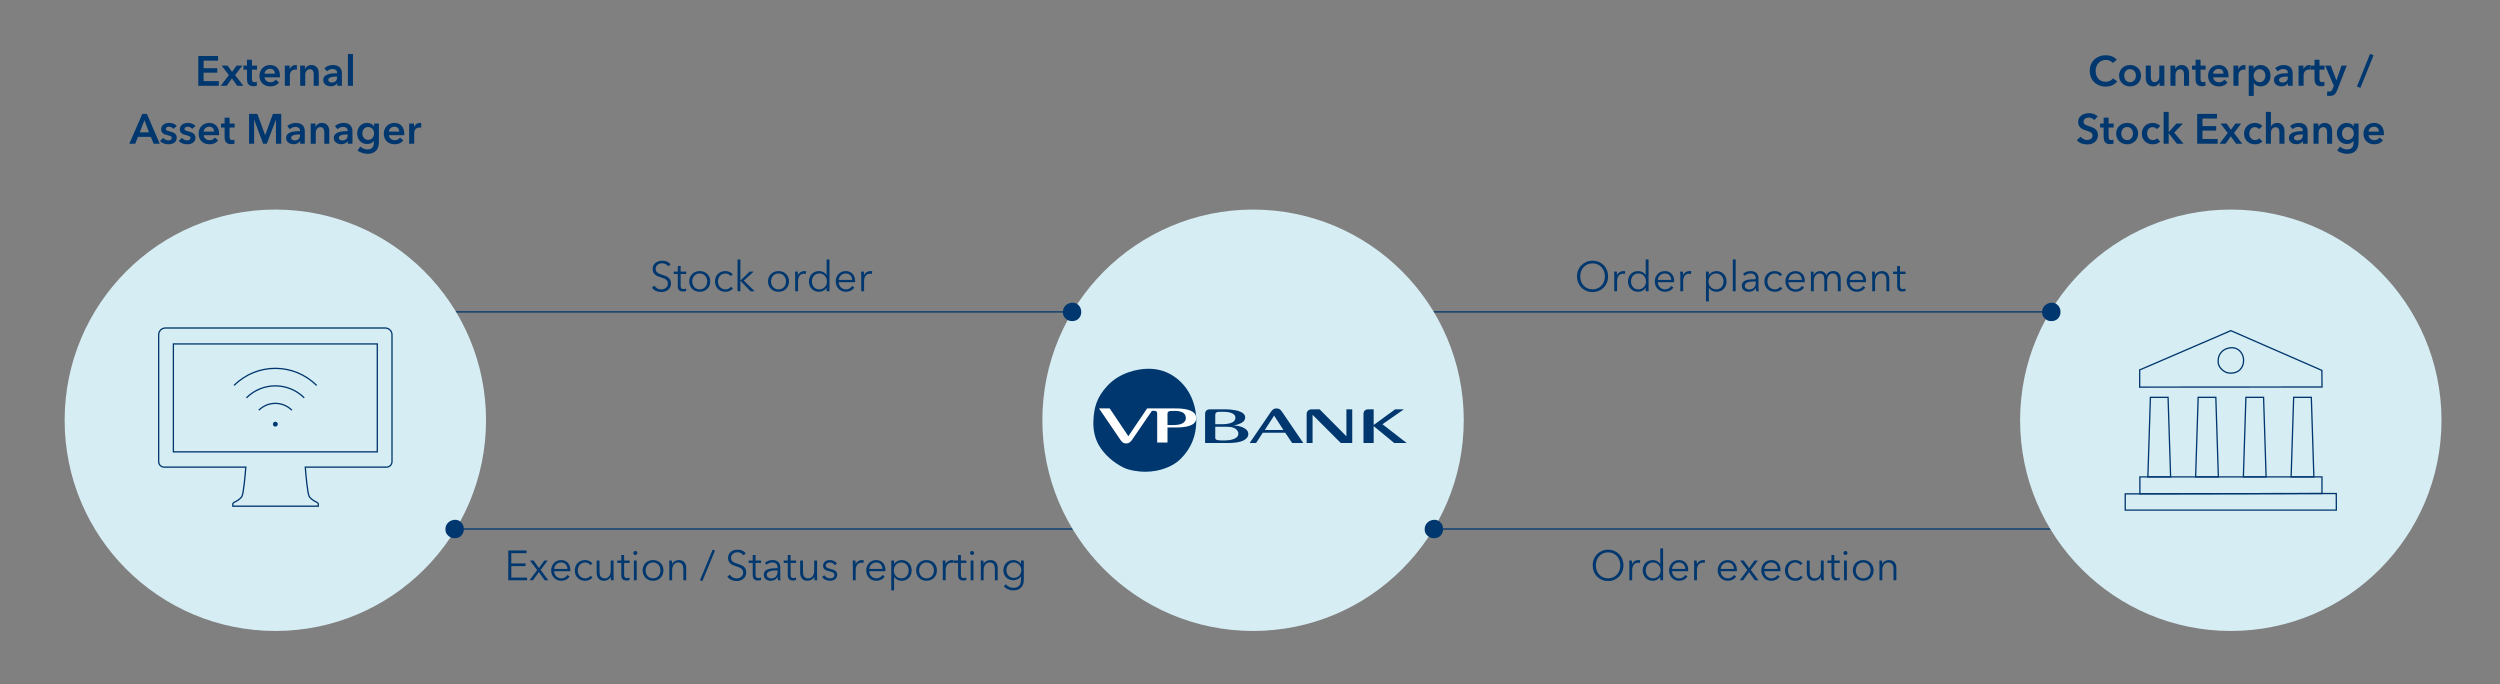<?xml version="1.0" encoding="UTF-8"?><svg xmlns="http://www.w3.org/2000/svg" viewBox="0 0 950 260"><rect x="0" y="0" width="950" height="260" fill="#808080" stroke="none"/><g id="Infografik"><line x1="544.881" y1="201.023" x2="781.357" y2="201.023" style="fill:none; stroke:#00376e; stroke-width:.5px;"/><circle cx="847.701" cy="159.7" r="80.064" style="fill:#d7edf4; stroke-width:0px;"/><line x1="541.121" y1="118.521" x2="781.618" y2="118.521" style="fill:none; stroke:#00376e; stroke-width:.5px;"/><line x1="172.763" y1="201.023" x2="409.239" y2="201.023" style="fill:none; stroke:#00376e; stroke-width:.5px;"/><line x1="169.003" y1="118.521" x2="409.5" y2="118.521" style="fill:none; stroke:#00376e; stroke-width:.5px;"/><circle cx="104.628" cy="159.7" r="80.064" style="fill:#d7edf4; stroke-width:0px;"/><circle cx="476.164" cy="159.7" r="80.064" style="fill:#d7edf4; stroke-width:0px;"/><path d="M407.394,122.024c-.325,0-1.003-.063-1.478-.299-.69-.343-1.287-.886-1.637-1.488-.279-.48-.412-1.035-.393-1.648.022-.758.155-1.578.971-2.441.786-.833,1.925-1.13,2.729-1.13.756,0,1.404.222,1.98.679.838.663,1.319,1.701,1.319,2.847,0,1.019-.361,1.892-1.073,2.596-.561.553-1.464.883-2.418.883Z" style="fill:#00376e; stroke-width:0px;"/><path d="M779.512,122.024c-.325,0-1.003-.063-1.478-.299-.69-.343-1.287-.886-1.637-1.488-.279-.48-.412-1.035-.393-1.648.022-.758.155-1.578.971-2.441.786-.833,1.925-1.13,2.729-1.13.756,0,1.404.222,1.98.679.838.663,1.319,1.701,1.319,2.847,0,1.019-.361,1.892-1.073,2.596-.561.553-1.464.883-2.418.883Z" style="fill:#00376e; stroke-width:0px;"/><path d="M172.773,204.526c-.325,0-1.003-.063-1.478-.299-.69-.343-1.287-.886-1.637-1.488-.279-.48-.412-1.035-.393-1.648.022-.758.155-1.578.971-2.441.786-.833,1.925-1.13,2.729-1.13.756,0,1.404.222,1.98.679.838.663,1.319,1.701,1.319,2.847,0,1.019-.361,1.892-1.073,2.596-.561.553-1.464.883-2.418.883Z" style="fill:#00376e; stroke-width:0px;"/><path d="M544.89,204.526c-.325,0-1.003-.063-1.478-.299-.69-.343-1.287-.886-1.637-1.488-.279-.48-.412-1.035-.393-1.648.022-.758.155-1.578.971-2.441.786-.833,1.925-1.13,2.729-1.13.756,0,1.404.222,1.98.679.838.663,1.319,1.701,1.319,2.847,0,1.019-.361,1.892-1.073,2.596-.561.553-1.464.883-2.418.883Z" style="fill:#00376e; stroke-width:0px;"/><path d="M485.075,155.199c-.966,0-1.431.347-2.088,1.238l-8.118,11.905h2.437l2.548-3.905h8.528l2.632,3.905h4.229s-6.681-9.789-8.08-11.867c-.618-.929-1.107-1.276-2.086-1.276h0ZM480.628,163.393l3.542-5.467,3.527,5.467h-7.07Z" style="fill:#00376e; stroke-width:0px;"/><path d="M468.644,161.615c1.016,0,3.016-.615,3.865-1.466.388-.389.658-.881.658-1.55,0-.591-.254-1.019-.618-1.383-1.276-1.276-4.727-1.67-6.611-1.67h-6.147c-1.12,0-1.855.579-1.855,1.78v11.016h8.892c1.623,0,4.43-.177,6.011-1.14.888-.542,1.515-1.193,1.515-2.261,0-.625-.207-1.142-.688-1.623-1.62-1.623-5.217-1.702-5.022-1.702h0ZM461.802,157.671c0-.887.546-1.081,1.082-1.159.27-.038.99-.038,1.624-.038,1.584,0,4.947.151,4.947,2.282,0,.536-.207.955-.541,1.285-1.007.989-3.167,1.149-4.33,1.149h-2.783v-3.52h0ZM465.165,167.375c-.688,0-2.668.049-3.14-.426-.3-.298-.223-.791-.223-1.466v-3.325h2.899c1.705,0,3.925-.155,5.219,1.14.396.396.657.902.657,1.489,0,2.301-3.814,2.589-5.412,2.589h0Z" style="fill:#00376e; stroke-width:0px;"/><path d="M511.63,165.792l-10.167-10.246h-3.073c-1.296,0-1.869,1.004-1.869,1.719v11.076h2.255v-10.708l10.725,10.708h4.35v-12.796h-2.221v10.246h0Z" style="fill:#00376e; stroke-width:0px;"/><path d="M534.53,168.341l-9.208-7.136,8.153-5.66h-3.33l-8.152,5.945v-5.945h-2.126c-1.836,0-1.741,1.817-1.741,1.817v10.978h3.867v-6.422l7.804,6.422h4.733Z" style="fill:#00376e; stroke-width:0px;"/><path d="M417.607,169.251c2.065,3.552,5.591,6.57,9.306,8.417,2.337,1.161,6.068,1.604,8.182,1.604,5.989,0,10.842-2.223,13.466-4.814,4.073-4.022,6.028-8.808,6.028-14.602,0-6.03-2.403-12.088-7.36-16.01-3.425-2.714-7.084-3.72-10.881-3.72-4.111,0-10.805,1.449-15.424,6.341-4.162,4.41-5.284,8.453-5.441,13.779-.092,3.125.51,6.228,2.123,9.004h0Z" style="fill:#00376e; stroke-width:0px;"/><path d="M453.792,156.959c-1.762-1.761-5.695-1.761-7.56-1.761h-10.325l-7.134,10.569-7.075-10.569h-4.072l8.181,12.018c.725.998,1.253,1.291,2.144,1.291.945,0,1.409-.353,2.152-1.253l7.633-11.156h.705c1.331,0,1.292.664,1.292,1.448v10.608h3.915v-5.715h1.957c1.936,0,6.381.142,8.181-1.659.479-.481.779-1.081.779-1.863,0-.821-.285-1.468-.774-1.959h0ZM449.95,160.422c-1.175,1.176-3.741,1.11-4.736,1.11h-1.566v-4.377c0-.627.468-.98,1.291-.98.666,0,1.004-.04,1.644-.04,1.349,0,2.719.353,3.329.963.437.436.704,1.028.704,1.819,0,.649-.278,1.117-.665,1.504h0Z" style="fill:#fff; stroke-width:0px;"/><path d="M88.939,146.472c8.665-8.665,22.713-8.665,31.378,0" style="fill:none; stroke:#00376e; stroke-miterlimit:10; stroke-width:.5px;"/><path d="M93.645,151.179c6.065-6.065,15.899-6.065,21.965,0" style="fill:none; stroke:#00376e; stroke-miterlimit:10; stroke-width:.5px;"/><path d="M98.347,155.881c3.469-3.469,9.093-3.469,12.562,0" style="fill:none; stroke:#00376e; stroke-miterlimit:10; stroke-width:.5px;"/><circle cx="104.628" cy="161.184" r=".918" style="fill:#00376e; stroke-width:0px;"/><path d="M146.392,124.641H62.863c-1.42,0-2.57,1.15-2.57,2.568v48.206c0,1.16.941,2.101,2.102,2.101h31.015c-.26,3.298-.838,9.796-1.453,11.051-.417.851-1.826,1.761-2.238,1.94-.412.179-1.238.537-1.238,1.013v.834h32.456v-.834c0-.476-.825-.834-1.238-1.013-.413-.179-1.821-1.09-2.238-1.94-.615-1.255-1.193-7.753-1.453-11.051h30.851c1.161,0,2.102-.941,2.102-2.101v-48.206c0-1.419-1.151-2.568-2.57-2.568Z" style="fill:none; stroke:#00376e; stroke-miterlimit:10; stroke-width:.5px;"/><polygon points="143.373 171.705 123.537 171.705 85.718 171.705 65.882 171.705 65.882 130.695 85.428 130.695 123.827 130.695 143.373 130.695 143.373 171.705" style="fill:none; stroke:#00376e; stroke-miterlimit:10; stroke-width:.5px;"/><polygon points="824.833 181.218 816.19 181.218 817.155 150.991 823.865 150.981 824.833 181.218" style="fill:none; stroke:#00376e; stroke-miterlimit:10; stroke-width:.5px;"/><polygon points="879.269 181.218 870.626 181.218 871.591 150.991 878.301 150.981 879.269 181.218" style="fill:none; stroke:#00376e; stroke-miterlimit:10; stroke-width:.5px;"/><polygon points="861.123 181.218 852.481 181.218 853.446 150.991 860.156 150.981 861.123 181.218" style="fill:none; stroke:#00376e; stroke-miterlimit:10; stroke-width:.5px;"/><polygon points="842.978 181.218 834.335 181.218 835.3 150.991 842.011 150.981 842.978 181.218" style="fill:none; stroke:#00376e; stroke-miterlimit:10; stroke-width:.5px;"/><polygon points="882.371 147.058 882.313 140.755 847.72 125.653 813.079 140.572 813.079 147.105 882.371 147.058" style="fill:none; stroke:#00376e; stroke-miterlimit:10; stroke-width:.5px;"/><polygon points="807.589 187.671 807.589 193.836 887.809 193.836 887.783 187.535 807.589 187.671" style="fill:none; stroke:#00376e; stroke-miterlimit:10; stroke-width:.5px;"/><polygon points="813.156 181.218 813.156 187.659 882.346 187.535 882.346 181.218 813.156 181.218" style="fill:none; stroke:#00376e; stroke-miterlimit:10; stroke-width:.5px;"/><path d="M848.071,132.376c.964,0,1.787.281,2.517.858,1.095.866,1.722,2.239,1.722,3.767,0,1.371-.464,2.496-1.417,3.438-.542.535-1.653,1.107-3.147,1.107-.567,0-1.427-.128-1.903-.364-.926-.46-1.751-1.204-2.208-1.99-.344-.593-.507-1.29-.484-2.073.036-1.209.262-2.175,1.277-3.251,1.037-1.099,2.562-1.491,3.643-1.491M848.071,131.876c-1.068,0-2.807.377-4.007,1.647-1.081,1.146-1.373,2.196-1.414,3.58-.024.812.132,1.618.552,2.339.536.923,1.452,1.707,2.418,2.187.607.302,1.576.417,2.126.417,1.556,0,2.817-.578,3.498-1.251,1.058-1.045,1.566-2.288,1.566-3.793,0-1.567-.624-3.14-1.912-4.159-.89-.705-1.84-.966-2.827-.966h0Z" style="fill:#00376e; stroke-width:0px;"/></g><g id="EN"><path d="M253.908,101.185c-.246-.342-.56-.616-.944-.824-.384-.208-.848-.312-1.392-.312-.278,0-.56.042-.848.128-.288.085-.549.216-.784.392-.234.176-.424.397-.568.664s-.216.582-.216.944.069.661.208.896c.138.235.322.435.552.601.229.165.491.301.784.407.293.107.6.214.92.32.395.128.792.267,1.192.416s.76.344,1.08.584.581.544.784.912c.202.368.304.835.304,1.4s-.109,1.053-.328,1.464c-.219.41-.501.749-.848,1.016-.347.267-.742.464-1.184.592-.443.128-.888.192-1.336.192-.342,0-.683-.035-1.024-.104-.342-.069-.667-.173-.976-.312-.31-.139-.598-.314-.864-.528-.267-.213-.501-.458-.704-.735l.992-.736c.245.405.589.744,1.032,1.016.442.272.962.408,1.56.408.288,0,.581-.045.88-.136.298-.091.568-.229.808-.416.24-.187.437-.416.592-.688.154-.271.232-.589.232-.952,0-.394-.078-.722-.232-.983-.155-.262-.36-.48-.616-.656-.256-.176-.549-.322-.88-.439s-.677-.235-1.04-.353c-.374-.117-.741-.25-1.104-.399s-.688-.345-.976-.584c-.288-.24-.52-.536-.696-.889-.176-.352-.264-.784-.264-1.296,0-.544.109-1.013.328-1.408.219-.395.504-.72.856-.976s.741-.442,1.168-.561c.427-.117.848-.176,1.264-.176.768,0,1.424.136,1.968.408s.955.595,1.232.968l-.912.736Z" style="fill:#00376e; stroke-width:0px;"/><path d="M260.756,104.113h-2.112v4.368c0,.277.026.507.08.688.053.181.13.322.232.424.101.102.221.171.36.208s.288.056.448.056c.149,0,.306-.021.472-.064.166-.042.323-.101.472-.176l.048.944c-.192.074-.392.131-.6.168-.208.037-.435.056-.68.056-.203,0-.416-.026-.64-.08-.224-.053-.432-.154-.624-.304s-.35-.352-.472-.608c-.123-.256-.184-.592-.184-1.008v-4.672h-1.552v-.912h1.552v-2.111h1.088v2.111h2.112v.912Z" style="fill:#00376e; stroke-width:0px;"/><path d="M269.892,106.945c0,.565-.099,1.088-.296,1.568-.197.479-.472.896-.824,1.248-.352.352-.774.627-1.264.824-.491.196-1.029.296-1.616.296-.576,0-1.109-.1-1.6-.296-.491-.197-.912-.473-1.264-.824-.352-.353-.627-.769-.824-1.248-.197-.48-.296-1.003-.296-1.568s.099-1.088.296-1.567c.197-.48.472-.896.824-1.248.352-.353.773-.627,1.264-.824.49-.197,1.024-.296,1.6-.296.587,0,1.125.099,1.616.296.49.197.912.472,1.264.824.352.352.626.768.824,1.248.197.479.296,1.002.296,1.567ZM268.74,106.945c0-.416-.067-.808-.2-1.176s-.323-.688-.568-.96c-.246-.272-.544-.488-.896-.648s-.747-.239-1.184-.239-.829.079-1.176.239-.643.376-.888.648c-.246.271-.435.592-.568.96s-.2.76-.2,1.176.067.809.2,1.176c.133.368.322.688.568.96.246.272.541.486.888.641s.738.231,1.176.231.832-.077,1.184-.231.65-.368.896-.641c.245-.271.435-.592.568-.96.133-.367.2-.76.2-1.176Z" style="fill:#00376e; stroke-width:0px;"/><path d="M277.62,104.913c-.182-.288-.445-.524-.792-.712-.347-.187-.723-.279-1.128-.279-.438,0-.832.077-1.184.231-.352.155-.653.368-.904.64-.251.272-.443.593-.576.961-.133.367-.2.765-.2,1.191s.067.821.2,1.185c.133.362.323.68.568.951.246.272.544.486.896.641s.747.231,1.184.231c.48,0,.885-.09,1.216-.271s.603-.416.816-.704l.816.608c-.32.395-.712.709-1.176.943-.464.234-1.021.353-1.672.353-.608,0-1.157-.1-1.648-.296-.491-.197-.91-.473-1.256-.824-.347-.353-.616-.769-.808-1.248-.192-.48-.288-1.003-.288-1.568s.096-1.088.288-1.567c.192-.48.461-.896.808-1.248.346-.353.765-.627,1.256-.824s1.04-.296,1.648-.296c.501,0,1.011.109,1.528.328.518.219.936.541,1.256.968l-.848.607Z" style="fill:#00376e; stroke-width:0px;"/><path d="M281.348,106.577h.048l3.456-3.376h1.568l-3.776,3.424,4.16,4.064h-1.6l-3.808-3.936h-.048v3.936h-1.088v-12.096h1.088v7.983Z" style="fill:#00376e; stroke-width:0px;"/><path d="M299.828,106.945c0,.565-.099,1.088-.296,1.568-.198.479-.472.896-.824,1.248-.352.352-.773.627-1.264.824-.491.196-1.029.296-1.616.296-.576,0-1.109-.1-1.6-.296-.491-.197-.912-.473-1.264-.824-.352-.353-.626-.769-.824-1.248-.198-.48-.296-1.003-.296-1.568s.098-1.088.296-1.567c.197-.48.472-.896.824-1.248.352-.353.773-.627,1.264-.824s1.024-.296,1.6-.296c.586,0,1.125.099,1.616.296s.912.472,1.264.824c.352.352.626.768.824,1.248.197.479.296,1.002.296,1.567ZM298.676,106.945c0-.416-.067-.808-.2-1.176s-.323-.688-.568-.96c-.246-.272-.544-.488-.896-.648s-.747-.239-1.184-.239c-.438,0-.83.079-1.176.239s-.643.376-.888.648c-.246.271-.435.592-.568.96-.134.368-.2.76-.2,1.176s.066.809.2,1.176c.133.368.322.688.568.96.245.272.541.486.888.641s.739.231,1.176.231c.437,0,.832-.077,1.184-.231s.65-.368.896-.641c.245-.271.435-.592.568-.96.133-.367.2-.76.2-1.176Z" style="fill:#00376e; stroke-width:0px;"/><path d="M302.147,104.065c-.011-.32-.027-.608-.048-.864h1.04c.021.203.037.427.048.672.01.246.016.448.016.608h.032c.213-.438.533-.792.96-1.064.427-.271.907-.407,1.44-.407.139,0,.264.005.376.016.112.011.227.032.344.064l-.144,1.023c-.064-.021-.171-.042-.32-.063-.149-.021-.299-.032-.448-.032-.288,0-.565.054-.832.16s-.499.274-.696.504c-.198.229-.357.522-.48.88-.123.357-.184.787-.184,1.288v3.84h-1.088v-5.84c0-.203-.006-.464-.016-.784Z" style="fill:#00376e; stroke-width:0px;"/><path d="M312.835,110.514c-.512.245-1.04.368-1.584.368-.586,0-1.117-.102-1.592-.305-.475-.202-.88-.479-1.216-.832-.336-.352-.598-.768-.784-1.248-.187-.479-.28-.997-.28-1.552s.093-1.072.28-1.552c.187-.48.448-.896.784-1.248.336-.353.741-.629,1.216-.832.475-.202,1.005-.304,1.592-.304.544,0,1.072.125,1.584.376.512.25.928.621,1.248,1.111h.032v-5.903h1.088v12.096h-1.088v-1.264h-.032c-.32.479-.736.843-1.248,1.088ZM308.531,106.945c0,.416.064.809.192,1.176.128.368.312.688.552.96.24.272.536.486.888.641s.752.231,1.2.231c.416,0,.8-.077,1.152-.231s.656-.365.912-.632.456-.584.6-.952.216-.766.216-1.192-.072-.824-.216-1.191c-.144-.368-.344-.688-.6-.961-.256-.271-.56-.484-.912-.64-.352-.154-.736-.231-1.152-.231-.448,0-.848.079-1.2.239s-.648.376-.888.648c-.24.271-.424.592-.552.96s-.192.76-.192,1.176Z" style="fill:#00376e; stroke-width:0px;"/><path d="M324.931,106.722v.24c0,.085-.005.176-.016.271h-6.208c.011.374.085.726.224,1.056.139.331.331.619.576.864.245.246.533.44.864.584.331.145.688.216,1.072.216.565,0,1.053-.13,1.464-.392.41-.262.722-.562.936-.904l.816.641c-.448.565-.941.971-1.48,1.216-.539.245-1.118.368-1.736.368-.555,0-1.07-.1-1.544-.296-.475-.197-.882-.473-1.224-.824-.342-.353-.611-.769-.808-1.248-.198-.48-.296-1.003-.296-1.568s.096-1.088.288-1.567c.192-.48.459-.896.8-1.248.341-.353.741-.627,1.2-.824s.955-.296,1.488-.296c.586,0,1.104.099,1.552.296.448.197.821.464,1.12.8.298.336.525.728.68,1.176.154.448.232.928.232,1.44ZM323.827,106.369c-.032-.704-.259-1.288-.68-1.752s-1.021-.695-1.8-.695c-.363,0-.699.066-1.008.199-.309.134-.581.315-.816.544-.234.229-.421.491-.56.784-.139.294-.219.601-.24.92h5.104Z" style="fill:#00376e; stroke-width:0px;"/><path d="M327.251,104.065c-.011-.32-.027-.608-.048-.864h1.04c.021.203.037.427.048.672.01.246.016.448.016.608h.032c.213-.438.533-.792.96-1.064.427-.271.907-.407,1.44-.407.139,0,.264.005.376.016.112.011.227.032.344.064l-.144,1.023c-.064-.021-.171-.042-.32-.063-.149-.021-.299-.032-.448-.032-.288,0-.565.054-.832.16s-.499.274-.696.504c-.198.229-.357.522-.48.88-.123.357-.184.787-.184,1.288v3.84h-1.088v-5.84c0-.203-.006-.464-.016-.784Z" style="fill:#00376e; stroke-width:0px;"/><path d="M611.074,105.025c0,.864-.149,1.659-.448,2.384-.299.726-.712,1.353-1.24,1.88-.527.528-1.151.941-1.872,1.24-.72.299-1.501.448-2.344.448s-1.624-.149-2.344-.448c-.721-.299-1.344-.712-1.872-1.24-.528-.527-.941-1.154-1.24-1.88-.299-.725-.448-1.52-.448-2.384s.149-1.658.448-2.384.712-1.353,1.24-1.88c.528-.528,1.151-.941,1.872-1.24.72-.299,1.501-.448,2.344-.448s1.624.149,2.344.448c.721.299,1.345.712,1.872,1.24.528.527.941,1.154,1.24,1.88s.448,1.52.448,2.384ZM609.858,105.025c0-.661-.107-1.29-.32-1.888-.214-.598-.522-1.123-.928-1.576-.406-.453-.899-.813-1.48-1.08s-1.234-.4-1.96-.4-1.379.134-1.96.4-1.075.627-1.48,1.08-.714.979-.928,1.576c-.213.598-.319,1.227-.319,1.888s.106,1.291.319,1.888c.214.598.522,1.12.928,1.568s.899.806,1.48,1.072,1.234.399,1.96.399,1.379-.133,1.96-.399,1.074-.624,1.48-1.072c.405-.448.714-.971.928-1.568.213-.597.32-1.227.32-1.888Z" style="fill:#00376e; stroke-width:0px;"/><path d="M613.394,104.065c-.011-.32-.026-.608-.048-.864h1.04c.021.203.037.427.048.672.011.246.017.448.017.608h.031c.214-.438.533-.792.96-1.064.427-.271.907-.407,1.44-.407.139,0,.264.005.376.016s.227.032.344.064l-.144,1.023c-.064-.021-.171-.042-.32-.063s-.299-.032-.448-.032c-.288,0-.565.054-.832.16s-.498.274-.695.504c-.198.229-.357.522-.48.88s-.184.787-.184,1.288v3.84h-1.088v-5.84c0-.203-.006-.464-.017-.784Z" style="fill:#00376e; stroke-width:0px;"/><path d="M624.082,110.514c-.513.245-1.04.368-1.585.368-.586,0-1.117-.102-1.592-.305-.475-.202-.88-.479-1.216-.832-.336-.352-.598-.768-.784-1.248-.187-.479-.279-.997-.279-1.552s.093-1.072.279-1.552c.187-.48.448-.896.784-1.248.336-.353.741-.629,1.216-.832.475-.202,1.006-.304,1.592-.304.545,0,1.072.125,1.585.376.512.25.928.621,1.247,1.111h.032v-5.903h1.088v12.096h-1.088v-1.264h-.032c-.319.479-.735.843-1.247,1.088ZM619.777,106.945c0,.416.064.809.192,1.176.128.368.312.688.552.96.24.272.536.486.888.641.353.154.752.231,1.2.231.416,0,.8-.077,1.152-.231.352-.154.656-.365.912-.632s.456-.584.6-.952c.145-.368.216-.766.216-1.192s-.071-.824-.216-1.191c-.144-.368-.344-.688-.6-.961-.256-.271-.561-.484-.912-.64-.353-.154-.736-.231-1.152-.231-.448,0-.848.079-1.2.239-.352.16-.647.376-.888.648-.24.271-.424.592-.552.96s-.192.76-.192,1.176Z" style="fill:#00376e; stroke-width:0px;"/><path d="M636.178,106.722v.24c0,.085-.006.176-.017.271h-6.208c.011.374.086.726.225,1.056.139.331.33.619.576.864.245.246.533.44.863.584.331.145.688.216,1.072.216.565,0,1.054-.13,1.464-.392s.723-.562.937-.904l.815.641c-.448.565-.941.971-1.479,1.216-.539.245-1.118.368-1.736.368-.555,0-1.069-.1-1.544-.296-.475-.197-.883-.473-1.224-.824-.342-.353-.611-.769-.809-1.248-.197-.48-.296-1.003-.296-1.568s.096-1.088.288-1.567c.192-.48.458-.896.8-1.248.342-.353.741-.627,1.2-.824.458-.197.954-.296,1.488-.296.586,0,1.104.099,1.552.296s.821.464,1.12.8c.298.336.525.728.68,1.176s.232.928.232,1.44ZM635.073,106.369c-.032-.704-.259-1.288-.68-1.752-.422-.464-1.021-.695-1.8-.695-.363,0-.699.066-1.008.199-.31.134-.582.315-.816.544-.234.229-.422.491-.561.784-.139.294-.219.601-.239.92h5.104Z" style="fill:#00376e; stroke-width:0px;"/><path d="M638.497,104.065c-.011-.32-.026-.608-.048-.864h1.04c.021.203.037.427.048.672.011.246.017.448.017.608h.031c.214-.438.533-.792.96-1.064.427-.271.907-.407,1.44-.407.139,0,.264.005.376.016s.227.032.344.064l-.144,1.023c-.064-.021-.171-.042-.32-.063s-.299-.032-.448-.032c-.288,0-.565.054-.832.16s-.498.274-.695.504c-.198.229-.357.522-.48.88s-.184.787-.184,1.288v3.84h-1.088v-5.84c0-.203-.006-.464-.017-.784Z" style="fill:#00376e; stroke-width:0px;"/><path d="M649.361,114.529h-1.088v-11.328h1.088v1.296h.048c.31-.49.723-.861,1.24-1.111.517-.251,1.042-.376,1.575-.376.587,0,1.118.102,1.593.304.475.203.88.479,1.216.832.336.352.597.768.784,1.248.187.479.279.997.279,1.552s-.093,1.072-.279,1.552c-.188.48-.448.896-.784,1.248-.336.353-.741.63-1.216.832-.475.203-1.006.305-1.593.305-.533,0-1.059-.126-1.575-.376-.518-.251-.931-.611-1.24-1.08h-.048v5.104ZM654.945,106.945c0-.416-.064-.808-.192-1.176s-.312-.688-.552-.96c-.24-.272-.536-.488-.888-.648-.353-.16-.752-.239-1.2-.239-.416,0-.8.077-1.152.231-.352.155-.656.368-.912.64-.256.272-.456.593-.6.961-.145.367-.216.765-.216,1.191s.071.824.216,1.192c.144.368.344.686.6.952s.561.478.912.632c.353.154.736.231,1.152.231.448,0,.848-.077,1.2-.231.352-.154.647-.368.888-.641.24-.271.424-.592.552-.96.128-.367.192-.76.192-1.176Z" style="fill:#00376e; stroke-width:0px;"/><path d="M659.553,110.689h-1.088v-12.096h1.088v12.096Z" style="fill:#00376e; stroke-width:0px;"/><path d="M667.185,105.857c0-.65-.17-1.136-.512-1.456s-.837-.479-1.488-.479c-.447,0-.863.079-1.248.239-.384.16-.709.374-.976.641l-.608-.721c.31-.309.718-.564,1.225-.768.506-.202,1.08-.304,1.72-.304.405,0,.784.056,1.136.168.353.111.661.279.929.504.267.224.475.507.624.848.148.342.224.741.224,1.2v3.28c0,.288.011.587.032.896.021.31.053.571.096.784h-.976c-.032-.182-.06-.379-.08-.592-.021-.214-.032-.422-.032-.624h-.032c-.342.501-.728.861-1.16,1.08-.432.218-.952.328-1.56.328-.288,0-.584-.04-.888-.12-.305-.08-.582-.211-.832-.393-.251-.181-.459-.416-.624-.704-.166-.287-.248-.64-.248-1.056,0-.576.146-1.032.439-1.368.294-.336.686-.586,1.176-.752.491-.165,1.054-.271,1.688-.319.635-.049,1.293-.072,1.976-.072v-.24ZM666.865,106.945c-.448,0-.899.019-1.353.056-.453.038-.863.112-1.231.225s-.67.274-.904.488c-.234.213-.352.495-.352.848,0,.267.05.49.151.672s.237.328.408.44c.171.111.36.191.568.239.208.049.418.072.632.072.384,0,.725-.066,1.023-.2.299-.133.55-.314.752-.544.203-.229.357-.493.465-.792.106-.298.159-.613.159-.943v-.561h-.319Z" style="fill:#00376e; stroke-width:0px;"/><path d="M676.401,104.913c-.182-.288-.446-.524-.792-.712-.348-.187-.724-.279-1.129-.279-.438,0-.832.077-1.184.231-.352.155-.653.368-.904.64-.25.272-.442.593-.575.961-.134.367-.2.765-.2,1.191s.066.821.2,1.185c.133.362.322.68.567.951.245.272.544.486.896.641.352.154.746.231,1.184.231.48,0,.886-.09,1.216-.271.331-.182.603-.416.816-.704l.815.608c-.319.395-.712.709-1.176.943s-1.021.353-1.672.353c-.608,0-1.157-.1-1.647-.296-.491-.197-.91-.473-1.257-.824-.347-.353-.615-.769-.808-1.248-.192-.48-.288-1.003-.288-1.568s.096-1.088.288-1.567c.192-.48.461-.896.808-1.248.347-.353.766-.627,1.257-.824.49-.197,1.039-.296,1.647-.296.501,0,1.011.109,1.528.328.517.219.936.541,1.256.968l-.848.607Z" style="fill:#00376e; stroke-width:0px;"/><path d="M685.825,106.722v.24c0,.085-.006.176-.017.271h-6.208c.011.374.086.726.225,1.056.139.331.33.619.576.864.245.246.533.44.863.584.331.145.688.216,1.072.216.565,0,1.054-.13,1.464-.392s.723-.562.937-.904l.815.641c-.448.565-.941.971-1.479,1.216-.539.245-1.118.368-1.736.368-.555,0-1.069-.1-1.544-.296-.475-.197-.883-.473-1.224-.824-.342-.353-.611-.769-.809-1.248-.197-.48-.296-1.003-.296-1.568s.096-1.088.288-1.567c.192-.48.458-.896.8-1.248.342-.353.741-.627,1.2-.824.458-.197.954-.296,1.488-.296.586,0,1.104.099,1.552.296s.821.464,1.12.8c.298.336.525.728.68,1.176s.232.928.232,1.44ZM684.721,106.369c-.032-.704-.259-1.288-.68-1.752-.422-.464-1.021-.695-1.8-.695-.363,0-.699.066-1.009.199-.309.134-.581.315-.815.544-.234.229-.422.491-.561.784-.139.294-.219.601-.239.92h5.104Z" style="fill:#00376e; stroke-width:0px;"/><path d="M690.217,103.417c.442-.271.936-.407,1.479-.407.203,0,.414.021.633.063.218.043.432.126.64.248.208.123.4.286.576.488s.328.464.456.784c.256-.513.605-.904,1.048-1.177.442-.271.968-.407,1.576-.407.949,0,1.661.282,2.136.848s.712,1.312.712,2.24v4.592h-1.088v-4.144c0-.79-.146-1.425-.44-1.904-.293-.48-.792-.72-1.495-.72-.396,0-.729.079-1,.239-.272.16-.491.371-.656.632-.166.262-.286.558-.36.889-.074.33-.112.672-.112,1.023v3.984h-1.088v-4.368c0-.362-.026-.693-.08-.992-.053-.298-.146-.552-.279-.76-.134-.208-.317-.368-.553-.479-.234-.112-.533-.168-.896-.168-.256,0-.515.059-.776.176-.261.117-.496.296-.704.536-.208.239-.376.544-.504.912-.128.367-.191.803-.191,1.304v3.84h-1.088v-5.84c0-.203-.006-.464-.017-.784s-.026-.608-.048-.864h1.04c.021.203.037.427.048.672.011.246.017.448.017.608h.031c.214-.438.542-.792.984-1.064Z" style="fill:#00376e; stroke-width:0px;"/><path d="M709.104,106.722v.24c0,.085-.005.176-.016.271h-6.208c.011.374.085.726.224,1.056.139.331.331.619.576.864.245.246.533.44.864.584.33.145.688.216,1.072.216.564,0,1.053-.13,1.464-.392.41-.262.722-.562.936-.904l.816.641c-.448.565-.941.971-1.48,1.216s-1.117.368-1.735.368c-.556,0-1.07-.1-1.545-.296-.475-.197-.883-.473-1.224-.824-.342-.353-.61-.769-.808-1.248-.198-.48-.296-1.003-.296-1.568s.096-1.088.287-1.567c.192-.48.459-.896.801-1.248.341-.353.741-.627,1.199-.824.459-.197.955-.296,1.488-.296.587,0,1.104.099,1.552.296.448.197.821.464,1.12.8s.525.728.681,1.176c.154.448.231.928.231,1.44ZM708.001,106.369c-.032-.704-.259-1.288-.681-1.752-.421-.464-1.021-.695-1.8-.695-.362,0-.698.066-1.008.199-.31.134-.581.315-.816.544-.234.229-.421.491-.56.784-.139.294-.219.601-.24.92h5.104Z" style="fill:#00376e; stroke-width:0px;"/><path d="M712.417,103.201c.021.203.037.427.048.672.01.246.016.448.016.608h.032c.213-.438.56-.792,1.04-1.064.479-.271.986-.407,1.52-.407.949,0,1.661.282,2.137.848.474.565.712,1.312.712,2.24v4.592h-1.088v-4.144c0-.395-.032-.753-.097-1.072-.063-.32-.173-.595-.328-.824-.154-.229-.362-.408-.624-.536-.261-.128-.589-.191-.983-.191-.288,0-.568.059-.84.176-.272.117-.516.296-.729.536-.213.239-.384.544-.512.912-.128.367-.192.803-.192,1.304v3.84h-1.088v-5.84c0-.203-.006-.464-.016-.784-.011-.32-.027-.608-.048-.864h1.04Z" style="fill:#00376e; stroke-width:0px;"/><path d="M724.112,104.113h-2.112v4.368c0,.277.027.507.08.688.054.181.131.322.232.424s.221.171.36.208c.138.037.288.056.447.056.149,0,.307-.021.473-.064.165-.042.322-.101.472-.176l.048.944c-.191.074-.392.131-.6.168s-.435.056-.681.056c-.202,0-.416-.026-.64-.08-.224-.053-.432-.154-.624-.304s-.35-.352-.472-.608c-.123-.256-.185-.592-.185-1.008v-4.672h-1.552v-.912h1.552v-2.111h1.088v2.111h2.112v.912Z" style="fill:#00376e; stroke-width:0px;"/><path d="M194.292,219.479h6.003v1.024h-7.144v-11.328h6.954v1.024h-5.813v3.903h5.433v1.009h-5.433v4.367Z" style="fill:#00376e; stroke-width:0px;"/><path d="M204.128,216.631l-2.74-3.616h1.378l2.028,2.849,2.027-2.849h1.299l-2.693,3.568,2.946,3.92h-1.394l-2.202-3.12-2.265,3.12h-1.299l2.915-3.872Z" style="fill:#00376e; stroke-width:0px;"/><path d="M216.721,216.536v.24c0,.085-.005.176-.016.271h-6.146c.01.374.084.726.222,1.056.137.331.327.619.57.864.243.246.528.44.855.584.328.145.681.216,1.062.216.56,0,1.042-.13,1.449-.392s.715-.562.927-.904l.808.641c-.443.565-.932.971-1.465,1.216-.534.245-1.106.368-1.719.368-.549,0-1.059-.1-1.529-.296-.47-.197-.874-.473-1.211-.824-.338-.353-.605-.769-.8-1.248-.196-.48-.293-1.003-.293-1.568s.095-1.088.285-1.567c.19-.48.454-.896.792-1.248.338-.353.734-.627,1.188-.824s.945-.296,1.473-.296c.581,0,1.093.099,1.537.296s.813.464,1.109.8c.295.336.52.728.673,1.176.153.448.229.928.229,1.44ZM215.628,216.183c-.032-.704-.256-1.288-.673-1.752-.417-.464-1.011-.695-1.782-.695-.359,0-.691.066-.998.199-.307.134-.576.315-.808.544-.232.229-.417.491-.554.784-.138.294-.217.601-.238.92h5.053Z" style="fill:#00376e; stroke-width:0px;"/><path d="M224.292,214.727c-.18-.288-.441-.524-.784-.712-.343-.187-.715-.279-1.117-.279-.433,0-.824.077-1.172.231-.349.155-.647.368-.895.64-.249.272-.438.593-.57.961-.132.367-.198.765-.198,1.191s.066.821.198,1.185c.132.362.319.68.562.951.243.272.539.486.887.641.349.154.739.231,1.172.231.475,0,.876-.09,1.204-.271s.597-.416.808-.704l.808.608c-.317.395-.705.709-1.164.943s-1.011.353-1.655.353c-.602,0-1.146-.1-1.632-.296-.486-.197-.9-.473-1.243-.824-.343-.353-.61-.769-.8-1.248-.19-.48-.285-1.003-.285-1.568s.095-1.088.285-1.567c.19-.48.457-.896.8-1.248.343-.353.757-.627,1.243-.824s1.03-.296,1.632-.296c.496,0,1.0.109,1.513.328s.927.541,1.243.968l-.839.607Z" style="fill:#00376e; stroke-width:0px;"/><path d="M232.181,220.503c-.021-.202-.037-.427-.047-.672-.011-.245-.016-.448-.016-.608h-.032c-.211.438-.555.792-1.03,1.064-.475.271-.977.408-1.505.408-.94,0-1.645-.283-2.114-.849-.47-.565-.705-1.312-.705-2.24v-4.592h1.077v4.145c0,.395.032.752.095,1.071.063.32.171.595.325.824.153.229.359.408.618.536.258.128.583.192.974.192.285,0,.562-.059.832-.177.269-.117.509-.296.721-.535.211-.24.38-.544.507-.912.127-.368.19-.803.19-1.305v-3.84h1.077v5.84c0,.203.005.465.016.784.01.32.026.608.047.864h-1.03Z" style="fill:#00376e; stroke-width:0px;"/><path d="M239.261,213.927h-2.091v4.368c0,.277.026.507.079.688.053.181.129.322.229.424.101.102.219.171.356.208s.285.056.444.056c.147,0,.303-.021.467-.064.164-.042.319-.101.467-.176l.047.944c-.19.074-.388.131-.594.168-.206.037-.43.056-.673.056-.201,0-.412-.026-.634-.08-.222-.053-.428-.154-.618-.304s-.346-.352-.467-.608c-.122-.256-.182-.592-.182-1.008v-4.672h-1.537v-.912h1.537v-2.111h1.077v2.111h2.091v.912Z" style="fill:#00376e; stroke-width:0px;"/><path d="M242.176,210.135c0,.225-.08.408-.238.552-.158.145-.333.217-.523.217-.19,0-.364-.072-.522-.217-.159-.144-.238-.327-.238-.552,0-.224.079-.408.238-.552.158-.145.333-.216.522-.216.19,0,.365.071.523.216.158.144.238.328.238.552ZM241.954,220.503h-1.077v-7.488h1.077v7.488Z" style="fill:#00376e; stroke-width:0px;"/><path d="M252.107,216.759c0,.565-.098,1.088-.293,1.568-.195.479-.467.896-.815,1.248-.349.352-.766.627-1.251.824-.486.196-1.019.296-1.6.296-.57,0-1.099-.1-1.584-.296-.486-.197-.903-.473-1.251-.824-.349-.353-.621-.769-.816-1.248-.195-.48-.293-1.003-.293-1.568s.098-1.088.293-1.567c.195-.48.467-.896.816-1.248.348-.353.766-.627,1.251-.824.485-.197,1.014-.296,1.584-.296.581,0,1.114.099,1.6.296s.903.472,1.251.824c.348.352.62.768.815,1.248.195.479.293,1.002.293,1.567ZM250.967,216.759c0-.416-.066-.808-.198-1.176-.132-.368-.319-.688-.562-.96-.243-.272-.539-.488-.887-.648s-.739-.239-1.172-.239c-.434,0-.821.079-1.165.239s-.636.376-.879.648c-.243.271-.431.592-.562.96-.132.368-.198.76-.198,1.176s.065.809.198,1.176c.132.368.319.688.562.96.243.272.536.486.879.641s.731.231,1.165.231c.433,0,.823-.077,1.172-.231s.644-.368.887-.641c.243-.271.43-.592.562-.96.132-.367.198-.76.198-1.176Z" style="fill:#00376e; stroke-width:0px;"/><path d="M255.307,213.015c.021.203.037.427.048.672.01.246.016.448.016.608h.032c.211-.438.554-.792,1.03-1.064.475-.271.977-.407,1.504-.407.94,0,1.645.282,2.115.848s.705,1.312.705,2.24v4.592h-1.077v-4.144c0-.395-.032-.753-.095-1.072-.063-.32-.172-.595-.325-.824-.153-.229-.359-.408-.618-.536s-.584-.191-.974-.191c-.285,0-.562.059-.832.176-.27.117-.51.296-.721.536-.211.239-.38.544-.507.912-.127.367-.19.803-.19,1.304v3.84h-1.077v-5.84c0-.203-.005-.464-.016-.784-.011-.32-.026-.608-.047-.864h1.029Z" style="fill:#00376e; stroke-width:0px;"/><path d="M266.917,220.791l-.919-.304,4.8-11.601.903.32-4.784,11.584Z" style="fill:#00376e; stroke-width:0px;"/><path d="M282.504,210.999c-.243-.342-.555-.616-.935-.824-.38-.208-.839-.312-1.378-.312-.275,0-.555.042-.84.128-.285.085-.544.216-.776.392-.232.176-.42.397-.562.664s-.214.582-.214.944.069.661.206.896c.137.235.319.435.546.601.227.165.486.301.776.407.29.107.594.214.911.32.391.128.784.267,1.18.416s.752.344,1.069.584c.317.24.576.544.776.912s.301.835.301,1.4-.108,1.053-.325,1.464c-.216.41-.496.749-.839,1.016s-.734.464-1.172.592c-.438.128-.879.192-1.322.192-.338,0-.676-.035-1.014-.104-.338-.069-.66-.173-.966-.312-.307-.139-.592-.314-.855-.528-.264-.213-.497-.458-.697-.735l.982-.736c.243.405.584.744,1.021,1.016.438.272.953.408,1.544.408.285,0,.576-.045.871-.136.296-.091.562-.229.8-.416.237-.187.433-.416.586-.688.153-.271.229-.589.229-.952,0-.394-.077-.722-.229-.983-.153-.262-.356-.48-.61-.656s-.544-.322-.871-.439c-.328-.117-.671-.235-1.03-.353-.37-.117-.734-.25-1.093-.399-.359-.149-.681-.345-.966-.584-.285-.24-.515-.536-.689-.889-.174-.352-.262-.784-.262-1.296,0-.544.108-1.013.325-1.408.216-.395.499-.72.848-.976s.734-.442,1.156-.561c.422-.117.839-.176,1.251-.176.76,0,1.41.136,1.948.408s.945.595,1.22.968l-.903.736Z" style="fill:#00376e; stroke-width:0px;"/><path d="M289.204,213.927h-2.091v4.368c0,.277.026.507.079.688.053.181.129.322.229.424.101.102.219.171.356.208s.285.056.444.056c.147,0,.303-.021.467-.064.164-.042.319-.101.467-.176l.047.944c-.19.074-.388.131-.594.168-.206.037-.43.056-.673.056-.201,0-.412-.026-.634-.08-.222-.053-.428-.154-.618-.304s-.346-.352-.467-.608c-.122-.256-.182-.592-.182-1.008v-4.672h-1.537v-.912h1.537v-2.111h1.077v2.111h2.091v.912Z" style="fill:#00376e; stroke-width:0px;"/><path d="M295.477,215.671c0-.65-.169-1.136-.507-1.456-.338-.32-.829-.479-1.473-.479-.444,0-.855.079-1.236.239-.38.16-.702.374-.966.641l-.602-.721c.306-.309.71-.564,1.212-.768.501-.202,1.069-.304,1.703-.304.401,0,.776.056,1.125.168.349.111.655.279.919.504.264.224.47.507.618.848.147.342.222.741.222,1.2v3.28c0,.288.01.587.032.896.021.31.053.571.095.784h-.966c-.032-.182-.058-.379-.08-.592-.021-.214-.031-.422-.031-.624h-.032c-.338.501-.721.861-1.148,1.08-.428.218-.942.328-1.544.328-.285,0-.578-.04-.879-.12-.301-.08-.576-.211-.823-.393-.249-.181-.455-.416-.618-.704-.164-.287-.245-.64-.245-1.056,0-.576.145-1.032.436-1.368.29-.336.678-.586,1.164-.752.486-.165,1.043-.271,1.671-.319.628-.049,1.28-.072,1.956-.072v-.24ZM295.16,216.759c-.443,0-.89.019-1.338.056-.449.038-.855.112-1.22.225s-.663.274-.895.488c-.232.213-.349.495-.349.848,0,.267.05.49.151.672.1.182.235.328.404.44.168.111.356.191.562.239.206.049.415.072.626.072.38,0,.718-.066,1.014-.2.295-.133.544-.314.745-.544.2-.229.354-.493.459-.792.105-.298.159-.613.159-.943v-.561h-.317Z" style="fill:#00376e; stroke-width:0px;"/><path d="M302.525,213.927h-2.091v4.368c0,.277.026.507.079.688.053.181.129.322.229.424.1.102.219.171.356.208s.285.056.443.056c.148,0,.304-.021.467-.064.164-.042.319-.101.467-.176l.048.944c-.19.074-.388.131-.594.168s-.43.056-.673.056c-.201,0-.412-.026-.633-.08-.222-.053-.428-.154-.618-.304-.19-.149-.346-.352-.467-.608-.122-.256-.182-.592-.182-1.008v-4.672h-1.537v-.912h1.537v-2.111h1.077v2.111h2.091v.912Z" style="fill:#00376e; stroke-width:0px;"/><path d="M309.51,220.503c-.021-.202-.037-.427-.047-.672-.011-.245-.016-.448-.016-.608h-.032c-.211.438-.555.792-1.03,1.064-.475.271-.977.408-1.505.408-.94,0-1.645-.283-2.114-.849-.47-.565-.705-1.312-.705-2.24v-4.592h1.077v4.145c0,.395.032.752.095,1.071.063.32.172.595.325.824.153.229.359.408.618.536.258.128.583.192.974.192.285,0,.562-.059.832-.177.269-.117.509-.296.721-.535.211-.24.38-.544.507-.912.127-.368.19-.803.19-1.305v-3.84h1.077v5.84c0,.203.005.465.016.784.01.32.026.608.047.864h-1.03Z" style="fill:#00376e; stroke-width:0px;"/><path d="M317.193,214.791c-.159-.31-.399-.562-.721-.76-.322-.197-.689-.296-1.101-.296-.19,0-.38.021-.57.063-.19.043-.359.112-.507.208s-.267.219-.356.368-.135.325-.135.528c0,.352.143.621.428.808s.734.344,1.347.472c.876.182,1.523.446,1.94.792.417.347.625.813.625,1.4,0,.427-.082.787-.246,1.08s-.377.533-.642.72c-.264.187-.562.32-.895.4-.333.08-.668.12-1.006.12-.56,0-1.104-.118-1.632-.353s-.961-.603-1.299-1.104l.855-.641c.19.331.47.608.839.832.37.225.776.336,1.22.336.232,0,.454-.021.666-.063.211-.043.396-.117.554-.225.159-.106.285-.242.38-.407.095-.166.143-.371.143-.616,0-.395-.188-.69-.562-.888-.375-.197-.916-.382-1.624-.553-.222-.053-.457-.12-.705-.2-.248-.079-.478-.196-.689-.352-.211-.154-.386-.35-.522-.584-.138-.234-.206-.528-.206-.88,0-.384.074-.712.222-.984.148-.271.346-.496.594-.672.248-.176.53-.307.847-.392.317-.086.644-.128.982-.128.518,0,1.019.117,1.505.352.486.235.85.565,1.093.992l-.824.624Z" style="fill:#00376e; stroke-width:0px;"/><path d="M324.067,213.879c-.01-.32-.026-.608-.047-.864h1.03c.021.203.037.427.047.672.01.246.016.448.016.608h.032c.211-.438.528-.792.951-1.064.422-.271.897-.407,1.425-.407.137,0,.262.005.373.016s.224.032.34.064l-.143,1.023c-.063-.021-.169-.042-.317-.063s-.295-.032-.443-.032c-.285,0-.56.054-.824.16-.264.106-.494.274-.689.504s-.354.522-.475.88c-.122.357-.182.787-.182,1.288v3.84h-1.077v-5.84c0-.203-.005-.464-.016-.784Z" style="fill:#00376e; stroke-width:0px;"/><path d="M336.454,216.536v.24c0,.085-.005.176-.016.271h-6.146c.01.374.084.726.222,1.056.137.331.327.619.57.864.243.246.528.44.855.584.327.145.681.216,1.061.216.56,0,1.043-.13,1.449-.392.407-.262.715-.562.927-.904l.808.641c-.444.565-.932.971-1.465,1.216s-1.106.368-1.719.368c-.549,0-1.059-.1-1.528-.296-.47-.197-.874-.473-1.212-.824-.338-.353-.604-.769-.8-1.248-.196-.48-.293-1.003-.293-1.568s.095-1.088.285-1.567c.19-.48.454-.896.792-1.248.337-.353.733-.627,1.188-.824.454-.197.945-.296,1.473-.296.581,0,1.093.099,1.537.296.444.197.813.464,1.109.8.295.336.52.728.673,1.176.153.448.229.928.229,1.44ZM335.361,216.183c-.032-.704-.256-1.288-.673-1.752-.417-.464-1.011-.695-1.782-.695-.359,0-.691.066-.998.199-.307.134-.576.315-.808.544-.232.229-.417.491-.554.784-.137.294-.217.601-.238.92h5.053Z" style="fill:#00376e; stroke-width:0px;"/><path d="M339.764,224.343h-1.077v-11.328h1.077v1.296h.047c.306-.49.715-.861,1.228-1.111.512-.251,1.032-.376,1.561-.376.581,0,1.106.102,1.576.304.47.203.871.479,1.204.832.333.352.591.768.776,1.248.185.479.277.997.277,1.552s-.092,1.072-.277,1.552c-.185.48-.444.896-.776,1.248-.333.353-.734.63-1.204.832-.47.203-.996.305-1.576.305-.528,0-1.048-.126-1.561-.376-.512-.251-.921-.611-1.228-1.08h-.047v5.104ZM345.292,216.759c0-.416-.063-.808-.19-1.176-.126-.368-.309-.688-.546-.96-.238-.272-.531-.488-.879-.648-.349-.16-.745-.239-1.188-.239-.412,0-.792.077-1.141.231-.349.155-.649.368-.903.64-.253.272-.452.593-.594.961-.143.367-.214.765-.214,1.191s.071.824.214,1.192.341.686.594.952.554.478.903.632.729.231,1.141.231c.443,0,.839-.077,1.188-.231.348-.154.641-.368.879-.641.238-.271.42-.592.546-.96.127-.367.19-.76.19-1.176Z" style="fill:#00376e; stroke-width:0px;"/><path d="M356.032,216.759c0,.565-.098,1.088-.293,1.568-.196.479-.467.896-.816,1.248-.349.352-.766.627-1.251.824-.486.196-1.019.296-1.6.296-.57,0-1.099-.1-1.584-.296-.486-.197-.903-.473-1.251-.824-.349-.353-.621-.769-.816-1.248-.195-.48-.293-1.003-.293-1.568s.098-1.088.293-1.567c.195-.48.467-.896.816-1.248.349-.353.766-.627,1.251-.824.485-.197,1.014-.296,1.584-.296.581,0,1.114.099,1.6.296s.903.472,1.251.824c.349.352.62.768.816,1.248.195.479.293,1.002.293,1.567ZM354.891,216.759c0-.416-.066-.808-.198-1.176-.132-.368-.32-.688-.562-.96-.243-.272-.539-.488-.887-.648-.348-.16-.739-.239-1.172-.239-.433,0-.821.079-1.165.239s-.636.376-.879.648c-.243.271-.43.592-.562.96-.132.368-.198.76-.198,1.176s.066.809.198,1.176c.132.368.319.688.562.96.243.272.536.486.879.641s.731.231,1.165.231c.433,0,.824-.077,1.172-.231.349-.154.644-.368.887-.641.243-.271.43-.592.562-.96.132-.367.198-.76.198-1.176Z" style="fill:#00376e; stroke-width:0px;"/><path d="M358.249,213.879c-.011-.32-.026-.608-.047-.864h1.03c.021.203.037.427.047.672.01.246.016.448.016.608h.032c.211-.438.528-.792.951-1.064.422-.271.897-.407,1.425-.407.137,0,.262.005.373.016s.224.032.34.064l-.143,1.023c-.063-.021-.169-.042-.317-.063s-.295-.032-.443-.032c-.285,0-.56.054-.824.16-.264.106-.494.274-.689.504-.196.229-.354.522-.475.88-.122.357-.182.787-.182,1.288v3.84h-1.077v-5.84c0-.203-.005-.464-.016-.784Z" style="fill:#00376e; stroke-width:0px;"/><path d="M367.23,213.927h-2.091v4.368c0,.277.026.507.08.688.053.181.129.322.229.424.1.102.219.171.356.208.137.037.285.056.443.056.148,0,.304-.021.467-.064.164-.042.319-.101.467-.176l.047.944c-.19.074-.388.131-.594.168s-.431.056-.673.056c-.201,0-.412-.026-.633-.08-.222-.053-.428-.154-.618-.304-.19-.149-.346-.352-.467-.608-.121-.256-.182-.592-.182-1.008v-4.672h-1.536v-.912h1.536v-2.111h1.077v2.111h2.091v.912Z" style="fill:#00376e; stroke-width:0px;"/><path d="M370.145,210.135c0,.225-.079.408-.238.552-.158.145-.333.217-.522.217s-.364-.072-.523-.217c-.158-.144-.237-.327-.237-.552,0-.224.079-.408.237-.552.159-.145.333-.216.523-.216s.364.071.522.216c.159.144.238.328.238.552ZM369.923,220.503h-1.077v-7.488h1.077v7.488Z" style="fill:#00376e; stroke-width:0px;"/><path d="M373.677,213.015c.021.203.037.427.048.672.01.246.016.448.016.608h.032c.211-.438.554-.792,1.029-1.064.476-.271.977-.407,1.505-.407.94,0,1.645.282,2.115.848s.705,1.312.705,2.24v4.592h-1.077v-4.144c0-.395-.032-.753-.095-1.072-.063-.32-.172-.595-.325-.824-.153-.229-.359-.408-.618-.536s-.584-.191-.974-.191c-.285,0-.562.059-.832.176-.27.117-.51.296-.721.536-.211.239-.38.544-.507.912-.127.367-.19.803-.19,1.304v3.84h-1.077v-5.84c0-.203-.005-.464-.016-.784-.011-.32-.026-.608-.047-.864h1.029Z" style="fill:#00376e; stroke-width:0px;"/><path d="M382.23,222.007c.295.384.699.709,1.211.977.512.266,1.054.399,1.624.399.528,0,.977-.077,1.346-.231.37-.155.668-.366.895-.633s.393-.578.499-.936c.105-.357.158-.739.158-1.145v-1.407h-.032c-.285.469-.689.832-1.211,1.088-.523.256-1.054.384-1.592.384-.581,0-1.106-.096-1.576-.288-.47-.192-.871-.456-1.204-.792s-.591-.738-.776-1.208c-.185-.469-.277-.976-.277-1.52,0-.533.092-1.035.277-1.504.185-.47.444-.881.776-1.232.333-.353.734-.629,1.204-.832.47-.202.996-.304,1.576-.304.539,0,1.066.128,1.584.384s.924.624,1.22,1.104h.032v-1.296h1.077v7.424c0,.405-.055.838-.167,1.297-.111.458-.316.88-.618,1.264-.301.384-.71.704-1.228.96s-1.188.384-2.012.384c-.687,0-1.341-.134-1.964-.399-.624-.268-1.157-.635-1.6-1.104l.776-.832ZM382.436,216.663c0,.395.063.768.19,1.12.126.352.309.661.546.928s.531.478.879.632c.349.155.745.232,1.188.232.412,0,.792-.069,1.141-.208s.649-.336.903-.592c.253-.257.452-.562.594-.921.143-.356.214-.754.214-1.191,0-.395-.071-.769-.214-1.12s-.341-.661-.594-.928-.554-.48-.903-.641-.729-.239-1.141-.239c-.443,0-.839.079-1.188.239-.348.16-.641.374-.879.641s-.42.576-.546.928c-.127.352-.19.726-.19,1.12Z" style="fill:#00376e; stroke-width:0px;"/><path d="M616.914,214.839c0,.864-.147,1.659-.443,2.384-.296.726-.705,1.353-1.228,1.88-.522.528-1.141.941-1.854,1.24s-1.486.448-2.32.448-1.607-.149-2.32-.448-1.331-.712-1.854-1.24c-.522-.527-.933-1.154-1.228-1.88-.296-.725-.443-1.52-.443-2.384s.147-1.658.443-2.384c.295-.726.705-1.353,1.228-1.88.522-.528,1.141-.941,1.854-1.24s1.486-.448,2.32-.448,1.607.149,2.32.448,1.331.712,1.854,1.24c.522.527.932,1.154,1.228,1.88s.443,1.52.443,2.384ZM615.71,214.839c0-.661-.105-1.29-.316-1.888s-.518-1.123-.919-1.576-.89-.813-1.465-1.08c-.576-.267-1.223-.4-1.94-.4-.719,0-1.365.134-1.94.4-.576.267-1.064.627-1.465,1.08-.402.453-.708.979-.919,1.576-.212.598-.317,1.227-.317,1.888s.105,1.291.317,1.888c.211.598.517,1.12.919,1.568.4.448.889.806,1.465,1.072.575.267,1.222.399,1.94.399.718,0,1.364-.133,1.94-.399.575-.267,1.063-.624,1.465-1.072s.708-.971.919-1.568c.211-.597.316-1.227.316-1.888Z" style="fill:#00376e; stroke-width:0px;"/><path d="M619.132,213.879c-.011-.32-.026-.608-.048-.864h1.029c.021.203.037.427.048.672.011.246.016.448.016.608h.032c.211-.438.527-.792.95-1.064.422-.271.897-.407,1.426-.407.137,0,.261.005.372.016s.225.032.341.064l-.143,1.023c-.063-.021-.169-.042-.317-.063-.147-.021-.296-.032-.443-.032-.285,0-.56.054-.823.16-.265.106-.494.274-.689.504s-.354.522-.475.88c-.122.357-.183.787-.183,1.288v3.84h-1.077v-5.84c0-.203-.006-.464-.016-.784Z" style="fill:#00376e; stroke-width:0px;"/><path d="M629.634,220.327c-.507.245-1.03.368-1.568.368-.581,0-1.106-.102-1.576-.305-.47-.202-.871-.479-1.204-.832-.333-.352-.592-.768-.776-1.248-.185-.479-.277-.997-.277-1.552s.093-1.072.277-1.552c.185-.48.443-.896.776-1.248.333-.353.734-.629,1.204-.832.47-.202.995-.304,1.576-.304.538,0,1.062.125,1.568.376.507.25.918.621,1.235,1.111h.031v-5.903h1.077v12.096h-1.077v-1.264h-.031c-.317.479-.729.843-1.235,1.088ZM625.372,216.759c0,.416.063.809.19,1.176.127.368.309.688.547.96.237.272.53.486.879.641s.744.231,1.188.231c.412,0,.792-.077,1.141-.231s.649-.365.903-.632c.253-.267.451-.584.594-.952s.214-.766.214-1.192-.071-.824-.214-1.191c-.143-.368-.341-.688-.594-.961-.254-.271-.555-.484-.903-.64-.349-.154-.729-.231-1.141-.231-.443,0-.839.079-1.188.239s-.642.376-.879.648c-.238.271-.42.592-.547.96s-.19.76-.19,1.176Z" style="fill:#00376e; stroke-width:0px;"/><path d="M641.529,216.536v.24c0,.085-.006.176-.016.271h-6.146c.011.374.085.726.222,1.056.138.331.327.619.57.864.243.246.528.44.855.584.327.145.681.216,1.062.216.56,0,1.043-.13,1.449-.392s.715-.562.927-.904l.808.641c-.443.565-.932.971-1.465,1.216-.534.245-1.106.368-1.719.368-.55,0-1.059-.1-1.528-.296-.471-.197-.874-.473-1.212-.824-.339-.353-.604-.769-.8-1.248-.196-.48-.294-1.003-.294-1.568s.096-1.088.285-1.567c.19-.48.454-.896.792-1.248.338-.353.734-.627,1.188-.824s.945-.296,1.473-.296c.581,0,1.094.099,1.537.296s.812.464,1.108.8.521.728.674,1.176c.152.448.229.928.229,1.44ZM640.437,216.183c-.032-.704-.257-1.288-.674-1.752s-1.011-.695-1.782-.695c-.358,0-.691.066-.997.199-.307.134-.576.315-.809.544-.232.229-.417.491-.554.784-.138.294-.217.601-.238.92h5.054Z" style="fill:#00376e; stroke-width:0px;"/><path d="M643.746,213.879c-.01-.32-.026-.608-.047-.864h1.029c.021.203.037.427.048.672.01.246.016.448.016.608h.031c.212-.438.528-.792.951-1.064.422-.271.897-.407,1.425-.407.138,0,.262.005.373.016.11.011.224.032.34.064l-.143,1.023c-.063-.021-.169-.042-.316-.063-.148-.021-.296-.032-.443-.032-.285,0-.56.054-.824.16-.264.106-.493.274-.688.504s-.354.522-.476.88-.182.787-.182,1.288v3.84h-1.077v-5.84c0-.203-.006-.464-.017-.784Z" style="fill:#00376e; stroke-width:0px;"/><path d="M660.014,216.536v.24c0,.085-.005.176-.016.271h-6.146c.01.374.084.726.222,1.056.137.331.327.619.57.864.242.246.527.44.855.584.327.145.681.216,1.061.216.56,0,1.043-.13,1.449-.392.407-.262.716-.562.927-.904l.809.641c-.444.565-.933.971-1.466,1.216s-1.106.368-1.719.368c-.549,0-1.059-.1-1.528-.296-.47-.197-.874-.473-1.212-.824-.338-.353-.604-.769-.8-1.248-.195-.48-.293-1.003-.293-1.568s.095-1.088.285-1.567c.19-.48.454-.896.792-1.248.338-.353.733-.627,1.188-.824s.945-.296,1.474-.296c.581,0,1.093.099,1.536.296s.813.464,1.109.8c.295.336.52.728.673,1.176s.229.928.229,1.44ZM658.921,216.183c-.031-.704-.256-1.288-.673-1.752-.418-.464-1.012-.695-1.782-.695-.359,0-.691.066-.998.199-.307.134-.575.315-.808.544-.232.229-.417.491-.555.784-.137.294-.217.601-.237.92h5.053Z" style="fill:#00376e; stroke-width:0px;"/><path d="M663.989,216.631l-2.74-3.616h1.378l2.028,2.849,2.027-2.849h1.299l-2.693,3.568,2.946,3.92h-1.394l-2.202-3.12-2.265,3.12h-1.299l2.914-3.872Z" style="fill:#00376e; stroke-width:0px;"/><path d="M676.582,216.536v.24c0,.085-.005.176-.016.271h-6.146c.01.374.084.726.222,1.056.137.331.327.619.57.864.242.246.527.44.855.584.327.145.681.216,1.061.216.56,0,1.043-.13,1.449-.392.407-.262.716-.562.927-.904l.809.641c-.444.565-.933.971-1.466,1.216s-1.106.368-1.719.368c-.549,0-1.059-.1-1.528-.296-.47-.197-.874-.473-1.212-.824-.338-.353-.604-.769-.8-1.248-.195-.48-.293-1.003-.293-1.568s.095-1.088.285-1.567c.19-.48.454-.896.792-1.248.338-.353.733-.627,1.188-.824.453-.197.944-.296,1.473-.296.581,0,1.093.099,1.536.296.444.197.813.464,1.109.8.295.336.52.728.673,1.176s.229.928.229,1.44ZM675.489,216.183c-.031-.704-.256-1.288-.673-1.752-.418-.464-1.012-.695-1.782-.695-.359,0-.691.066-.998.199-.307.134-.575.315-.808.544-.232.229-.417.491-.555.784-.137.294-.217.601-.237.92h5.053Z" style="fill:#00376e; stroke-width:0px;"/><path d="M684.153,214.727c-.18-.288-.44-.524-.784-.712-.343-.187-.715-.279-1.116-.279-.434,0-.823.077-1.172.231-.349.155-.647.368-.896.64-.248.272-.438.593-.57.961-.132.367-.197.765-.197,1.191s.065.821.197,1.185c.132.362.319.68.562.951.243.272.539.486.887.641.349.154.739.231,1.173.231.475,0,.876-.09,1.203-.271.328-.182.597-.416.809-.704l.808.608c-.316.395-.705.709-1.164.943-.46.234-1.012.353-1.655.353-.603,0-1.146-.1-1.632-.296-.485-.197-.9-.473-1.243-.824-.344-.353-.61-.769-.8-1.248-.19-.48-.285-1.003-.285-1.568s.095-1.088.285-1.567c.189-.48.456-.896.8-1.248.343-.353.758-.627,1.243-.824s1.029-.296,1.632-.296c.496,0,1,.109,1.513.328.512.219.927.541,1.243.968l-.84.607Z" style="fill:#00376e; stroke-width:0px;"/><path d="M692.042,220.503c-.021-.202-.037-.427-.048-.672s-.016-.448-.016-.608h-.031c-.212.438-.555.792-1.03,1.064-.475.271-.977.408-1.505.408-.939,0-1.645-.283-2.114-.849s-.705-1.312-.705-2.24v-4.592h1.077v4.145c0,.395.032.752.096,1.071.062.32.171.595.324.824s.359.408.618.536.583.192.974.192c.285,0,.562-.059.832-.177.27-.117.509-.296.721-.535.211-.24.38-.544.507-.912s.19-.803.19-1.305v-3.84h1.076v5.84c0,.203.006.465.017.784.01.32.026.608.047.864h-1.029Z" style="fill:#00376e; stroke-width:0px;"/><path d="M699.122,213.927h-2.091v4.368c0,.277.026.507.079.688.053.181.13.322.23.424.1.102.219.171.356.208.137.037.284.056.443.056.147,0,.303-.021.467-.064.164-.042.319-.101.468-.176l.047.944c-.189.074-.388.131-.594.168s-.431.056-.673.056c-.201,0-.412-.026-.634-.08-.222-.053-.428-.154-.618-.304-.189-.149-.346-.352-.467-.608-.122-.256-.183-.592-.183-1.008v-4.672h-1.536v-.912h1.536v-2.111h1.077v2.111h2.091v.912Z" style="fill:#00376e; stroke-width:0px;"/><path d="M702.037,210.135c0,.225-.079.408-.238.552-.158.145-.332.217-.522.217s-.364-.072-.522-.217c-.158-.144-.238-.327-.238-.552,0-.224.08-.408.238-.552.158-.145.332-.216.522-.216s.364.071.522.216c.159.144.238.328.238.552ZM701.815,220.503h-1.077v-7.488h1.077v7.488Z" style="fill:#00376e; stroke-width:0px;"/><path d="M711.969,216.759c0,.565-.098,1.088-.293,1.568-.196.479-.468.896-.816,1.248-.349.352-.766.627-1.251.824-.486.196-1.02.296-1.6.296-.57,0-1.099-.1-1.584-.296-.486-.197-.903-.473-1.252-.824-.349-.353-.62-.769-.815-1.248-.195-.48-.293-1.003-.293-1.568s.098-1.088.293-1.567c.195-.48.467-.896.815-1.248.349-.353.766-.627,1.252-.824.485-.197,1.014-.296,1.584-.296.58,0,1.113.099,1.6.296.485.197.902.472,1.251.824.349.352.62.768.816,1.248.195.479.293,1.002.293,1.567ZM710.828,216.759c0-.416-.066-.808-.198-1.176s-.319-.688-.562-.96c-.243-.272-.538-.488-.887-.648s-.739-.239-1.172-.239c-.434,0-.821.079-1.165.239-.343.16-.636.376-.879.648-.243.271-.431.592-.562.96s-.197.76-.197,1.176.065.809.197,1.176c.132.368.319.688.562.96.243.272.536.486.879.641.344.154.731.231,1.165.231.433,0,.823-.077,1.172-.231s.644-.368.887-.641c.243-.271.431-.592.562-.96.132-.367.198-.76.198-1.176Z" style="fill:#00376e; stroke-width:0px;"/><path d="M715.168,213.015c.021.203.037.427.048.672.01.246.016.448.016.608h.031c.212-.438.555-.792,1.03-1.064.475-.271.977-.407,1.505-.407.939,0,1.645.282,2.114.848s.705,1.312.705,2.24v4.592h-1.077v-4.144c0-.395-.032-.753-.096-1.072-.062-.32-.171-.595-.324-.824s-.359-.408-.618-.536-.583-.191-.974-.191c-.285,0-.562.059-.832.176-.269.117-.51.296-.721.536-.211.239-.38.544-.507.912-.127.367-.189.803-.189,1.304v3.84h-1.077v-5.84c0-.203-.006-.464-.017-.784s-.026-.608-.047-.864h1.029Z" style="fill:#00376e; stroke-width:0px;"/><path d="M75.356,21.281h7.504v1.76h-5.488v2.88h5.2v1.696h-5.2v3.2h5.776v1.792h-7.792v-11.328Z" style="fill:#00376e; stroke-width:0px;"/><path d="M86.972,28.529l-2.768-3.6h2.304l1.664,2.384,1.712-2.384h2.208l-2.752,3.6,3.136,4.08h-2.336l-2-2.8-2.016,2.8h-2.272l3.12-4.08Z" style="fill:#00376e; stroke-width:0px;"/><path d="M92.508,26.466v-1.536h1.344v-2.225h1.888v2.225h1.92v1.536h-1.92v3.567c0,.342.062.624.184.849.123.224.397.336.824.336.128,0,.266-.014.416-.04.149-.027.282-.066.4-.12l.064,1.504c-.171.063-.374.114-.608.151-.235.038-.459.057-.672.057-.512,0-.928-.072-1.248-.216-.32-.145-.574-.342-.76-.593-.187-.25-.315-.538-.384-.863-.07-.325-.104-.675-.104-1.048v-3.584h-1.344Z" style="fill:#00376e; stroke-width:0px;"/><path d="M106.38,28.865v.256c0,.086-.005.171-.016.256h-5.84c.021.278.093.531.216.761s.285.427.488.592c.202.165.432.296.688.392.256.097.522.145.8.145.48,0,.885-.088,1.216-.265.331-.176.603-.418.816-.728l1.28,1.024c-.757,1.023-1.856,1.535-3.296,1.535-.598,0-1.147-.093-1.648-.279-.501-.187-.936-.451-1.304-.792-.368-.342-.656-.761-.864-1.256-.208-.496-.312-1.059-.312-1.688,0-.618.104-1.182.312-1.688.208-.506.493-.938.856-1.296.362-.356.792-.634,1.288-.832.496-.197,1.032-.296,1.608-.296.533,0,1.026.088,1.48.265.453.176.845.438,1.176.783.331.348.589.779.776,1.297.187.517.28,1.122.28,1.815ZM104.46,28.001c0-.245-.035-.479-.104-.703-.07-.225-.179-.422-.328-.593-.149-.17-.339-.307-.568-.407-.229-.102-.499-.152-.808-.152-.576,0-1.064.174-1.464.52-.4.347-.622.792-.664,1.336h3.936Z" style="fill:#00376e; stroke-width:0px;"/><path d="M108.236,24.93h1.84v1.279h.032c.213-.447.512-.811.896-1.088.384-.277.832-.416,1.344-.416.075,0,.154.003.24.008.085.006.16.02.224.04v1.761c-.128-.032-.237-.054-.328-.064-.09-.011-.179-.016-.264-.016-.438,0-.79.08-1.056.24-.267.159-.475.352-.624.575-.149.225-.25.454-.304.688-.054.234-.08.421-.08.56v4.112h-1.92v-7.68Z" style="fill:#00376e; stroke-width:0px;"/><path d="M114.06,24.93h1.824v1.231h.032c.17-.384.467-.723.888-1.016s.92-.44,1.496-.44c.501,0,.93.088,1.288.265.357.176.651.407.88.695.229.288.397.619.504.992.106.374.16.758.16,1.152v4.8h-1.92v-4.256c0-.225-.016-.459-.048-.704-.032-.245-.102-.467-.208-.664-.107-.197-.253-.36-.44-.488s-.435-.191-.744-.191-.576.062-.8.184c-.224.123-.408.28-.552.472-.144.192-.253.414-.328.664-.075.251-.112.504-.112.761v4.224h-1.92v-7.68Z" style="fill:#00376e; stroke-width:0px;"/><path d="M128.14,31.634h-.048c-.192.341-.501.621-.928.84-.427.218-.912.328-1.456.328-.31,0-.632-.04-.968-.12s-.646-.214-.928-.4c-.283-.187-.518-.432-.704-.736-.187-.304-.28-.68-.28-1.128,0-.575.163-1.034.488-1.376.325-.341.744-.603,1.256-.783.512-.182,1.08-.302,1.704-.36s1.234-.088,1.832-.088v-.192c0-.479-.173-.834-.52-1.063s-.76-.345-1.24-.345c-.405,0-.794.086-1.168.257-.374.17-.683.378-.928.624l-.992-1.169c.438-.404.941-.709,1.512-.911.57-.203,1.149-.305,1.736-.305.683,0,1.245.097,1.688.288.442.192.792.443,1.048.752.256.31.435.656.536,1.04s.152.769.152,1.152v4.672h-1.792v-.976ZM128.107,29.105h-.432c-.31,0-.635.014-.976.04s-.656.085-.944.176-.528.219-.72.384c-.192.166-.288.393-.288.681,0,.181.04.333.12.456.08.122.184.221.312.296.128.074.272.128.432.16.16.031.32.048.48.048.661,0,1.163-.177,1.504-.528s.512-.832.512-1.44v-.271Z" style="fill:#00376e; stroke-width:0px;"/><path d="M132.203,20.514h1.92v12.096h-1.92v-12.096Z" style="fill:#00376e; stroke-width:0px;"/><path d="M54.068,43.281h1.744l4.88,11.328h-2.304l-1.056-2.592h-4.912l-1.024,2.592h-2.256l4.928-11.328ZM56.628,50.289l-1.744-4.607-1.776,4.607h3.52Z" style="fill:#00376e; stroke-width:0px;"/><path d="M65.924,48.977c-.17-.225-.405-.419-.704-.584-.299-.165-.624-.248-.976-.248-.31,0-.592.063-.848.191-.256.129-.384.342-.384.641s.141.51.424.632c.282.123.696.248,1.24.376.288.064.579.149.872.256s.56.248.8.424c.24.177.435.396.584.656.149.262.224.579.224.952,0,.47-.088.866-.264,1.192-.176.325-.411.589-.704.792-.293.202-.635.349-1.024.439-.39.091-.792.136-1.208.136-.598,0-1.179-.109-1.744-.327-.565-.219-1.035-.531-1.408-.937l1.264-1.184c.213.277.491.507.832.688.341.182.72.272,1.136.272.138,0,.28-.017.424-.048.144-.032.277-.083.4-.152s.221-.163.296-.28.112-.261.112-.432c0-.32-.147-.55-.44-.688-.293-.139-.734-.277-1.32-.416-.288-.063-.568-.146-.84-.248-.272-.101-.515-.234-.728-.399s-.384-.371-.512-.616c-.128-.245-.192-.549-.192-.912,0-.427.088-.795.264-1.104.176-.31.408-.562.696-.761.288-.197.613-.344.976-.439.363-.097.736-.145,1.12-.145.555,0,1.096.097,1.624.288.528.192.946.485,1.256.88l-1.248,1.104Z" style="fill:#00376e; stroke-width:0px;"/><path d="M73.028,48.977c-.171-.225-.406-.419-.704-.584-.299-.165-.624-.248-.976-.248-.31,0-.592.063-.848.191-.256.129-.384.342-.384.641s.141.51.424.632c.283.123.696.248,1.24.376.288.064.579.149.872.256.293.106.56.248.8.424.24.177.435.396.584.656.149.262.224.579.224.952,0,.47-.088.866-.264,1.192-.176.325-.411.589-.704.792-.293.202-.634.349-1.024.439-.389.091-.792.136-1.208.136-.597,0-1.179-.109-1.744-.327-.565-.219-1.035-.531-1.408-.937l1.264-1.184c.213.277.49.507.832.688.341.182.72.272,1.136.272.139,0,.28-.017.424-.048.144-.032.277-.083.4-.152.123-.069.221-.163.296-.28s.112-.261.112-.432c0-.32-.146-.55-.44-.688s-.733-.277-1.32-.416c-.288-.063-.568-.146-.84-.248-.272-.101-.515-.234-.728-.399-.214-.165-.384-.371-.512-.616s-.192-.549-.192-.912c0-.427.088-.795.264-1.104.176-.31.408-.562.696-.761.288-.197.613-.344.976-.439.362-.097.736-.145,1.12-.145.554,0,1.096.097,1.624.288.528.192.947.485,1.256.88l-1.248,1.104Z" style="fill:#00376e; stroke-width:0px;"/><path d="M83.252,50.865v.256c0,.086-.005.171-.016.256h-5.84c.021.278.093.531.216.761s.286.427.488.592.432.296.688.392c.256.097.522.145.8.145.48,0,.885-.088,1.216-.265.33-.176.602-.418.816-.728l1.28,1.024c-.757,1.023-1.856,1.535-3.296,1.535-.598,0-1.147-.093-1.648-.279-.501-.187-.936-.451-1.304-.792-.368-.342-.656-.761-.864-1.256-.208-.496-.312-1.059-.312-1.688,0-.618.104-1.182.312-1.688.208-.506.493-.938.856-1.296.362-.356.792-.634,1.288-.832.496-.197,1.032-.296,1.608-.296.533,0,1.026.088,1.48.265.453.176.845.438,1.176.783.331.348.589.779.776,1.297.187.517.28,1.122.28,1.815ZM81.332,50.001c0-.245-.035-.479-.104-.703-.069-.225-.179-.422-.328-.593-.149-.17-.339-.307-.568-.407-.229-.102-.499-.152-.808-.152-.576,0-1.064.174-1.464.52-.4.347-.622.792-.664,1.336h3.936Z" style="fill:#00376e; stroke-width:0px;"/><path d="M84.004,48.466v-1.536h1.344v-2.225h1.888v2.225h1.92v1.536h-1.92v3.567c0,.342.061.624.184.849.123.224.397.336.824.336.128,0,.267-.014.416-.04.149-.027.283-.066.4-.12l.064,1.504c-.171.063-.374.114-.608.151-.234.038-.459.057-.672.057-.512,0-.928-.072-1.248-.216-.32-.145-.573-.342-.76-.593-.187-.25-.315-.538-.384-.863s-.104-.675-.104-1.048v-3.584h-1.344Z" style="fill:#00376e; stroke-width:0px;"/><path d="M94.644,43.281h3.152l2.944,8.048h.048l2.912-8.048h3.168v11.328h-2v-9.104h-.032l-3.44,9.104h-1.408l-3.392-9.104h-.032v9.104h-1.92v-11.328Z" style="fill:#00376e; stroke-width:0px;"/><path d="M114.036,53.634h-.048c-.192.341-.501.621-.928.84-.427.218-.912.328-1.456.328-.309,0-.632-.04-.968-.12s-.646-.214-.928-.4c-.283-.187-.518-.432-.704-.736-.187-.304-.28-.68-.28-1.128,0-.575.163-1.034.488-1.376.325-.341.744-.603,1.256-.783.512-.182,1.08-.302,1.704-.36s1.234-.088,1.832-.088v-.192c0-.479-.174-.834-.52-1.063-.347-.229-.76-.345-1.24-.345-.405,0-.794.086-1.168.257-.374.17-.683.378-.928.624l-.992-1.169c.437-.404.941-.709,1.512-.911.57-.203,1.149-.305,1.736-.305.683,0,1.245.097,1.688.288.442.192.792.443,1.048.752.256.31.435.656.536,1.04.101.384.152.769.152,1.152v4.672h-1.792v-.976ZM114.004,51.105h-.432c-.31,0-.635.014-.976.04s-.656.085-.944.176-.528.219-.72.384c-.192.166-.288.393-.288.681,0,.181.04.333.12.456.08.122.184.221.312.296.128.074.272.128.432.16.16.031.32.048.48.048.661,0,1.163-.177,1.504-.528s.512-.832.512-1.44v-.271Z" style="fill:#00376e; stroke-width:0px;"/><path d="M118.067,46.93h1.824v1.231h.032c.171-.384.467-.723.888-1.016s.92-.44,1.496-.44c.501,0,.931.088,1.288.265.357.176.65.407.88.695.229.288.397.619.504.992.106.374.16.758.16,1.152v4.8h-1.92v-4.256c0-.225-.016-.459-.048-.704-.032-.245-.101-.467-.208-.664-.106-.197-.253-.36-.44-.488s-.435-.191-.744-.191c-.31,0-.576.062-.8.184-.224.123-.408.28-.552.472-.144.192-.254.414-.328.664-.075.251-.112.504-.112.761v4.224h-1.92v-7.68Z" style="fill:#00376e; stroke-width:0px;"/><path d="M132.147,53.634h-.048c-.192.341-.501.621-.928.84-.427.218-.912.328-1.456.328-.31,0-.632-.04-.968-.12-.336-.08-.645-.214-.928-.4s-.518-.432-.704-.736c-.187-.304-.28-.68-.28-1.128,0-.575.163-1.034.488-1.376.325-.341.744-.603,1.256-.783.512-.182,1.08-.302,1.704-.36s1.234-.088,1.832-.088v-.192c0-.479-.173-.834-.52-1.063s-.76-.345-1.24-.345c-.406,0-.795.086-1.168.257-.374.17-.683.378-.928.624l-.992-1.169c.437-.404.941-.709,1.512-.911.57-.203,1.149-.305,1.736-.305.683,0,1.246.097,1.688.288.443.192.792.443,1.048.752.256.31.435.656.536,1.04.102.384.152.769.152,1.152v4.672h-1.792v-.976ZM132.115,51.105h-.432c-.309,0-.634.014-.976.04-.342.026-.656.085-.944.176s-.528.219-.72.384c-.192.166-.288.393-.288.681,0,.181.04.333.12.456.08.122.184.221.312.296.128.074.272.128.432.16.16.031.32.048.48.048.662,0,1.163-.177,1.504-.528.341-.352.512-.832.512-1.44v-.271Z" style="fill:#00376e; stroke-width:0px;"/><path d="M143.987,46.93v6.991c0,.693-.085,1.32-.256,1.881-.17.56-.435,1.034-.792,1.424-.357.389-.808.69-1.352.903-.544.214-1.189.32-1.936.32-.31,0-.638-.026-.984-.08s-.688-.133-1.024-.24c-.336-.106-.659-.239-.968-.399-.31-.16-.587-.342-.832-.544l1.104-1.488c.373.353.794.621,1.264.809.469.186.944.279,1.424.279.459,0,.845-.066,1.16-.2.314-.133.565-.317.752-.552s.32-.512.4-.832c.08-.319.12-.672.12-1.056v-.561h-.032c-.277.374-.632.659-1.064.856s-.915.296-1.448.296c-.576,0-1.099-.106-1.568-.32-.469-.213-.867-.501-1.192-.863-.326-.363-.579-.787-.76-1.272-.181-.485-.272-1-.272-1.544,0-.555.088-1.077.264-1.568.176-.49.427-.917.752-1.279s.72-.65,1.184-.864c.464-.213.984-.32,1.56-.32.544,0,1.05.112,1.52.336.469.225.842.571,1.12,1.04h.032v-1.151h1.824ZM139.891,48.273c-.352,0-.664.063-.936.192-.272.128-.501.301-.688.52s-.331.478-.432.776-.152.618-.152.96c0,.31.05.607.152.896s.246.547.432.776.416.413.688.552.579.208.92.208c.352,0,.669-.066.952-.2.282-.133.522-.312.72-.536.197-.224.35-.482.456-.775.106-.294.16-.601.16-.92,0-.331-.054-.646-.16-.944s-.259-.56-.456-.784c-.197-.224-.435-.399-.712-.527-.277-.129-.592-.192-.944-.192Z" style="fill:#00376e; stroke-width:0px;"/><path d="M153.619,50.865v.256c0,.086-.006.171-.016.256h-5.84c.021.278.094.531.216.761s.285.427.488.592.432.296.688.392c.256.097.522.145.8.145.48,0,.885-.088,1.216-.265.331-.176.603-.418.816-.728l1.28,1.024c-.758,1.023-1.856,1.535-3.296,1.535-.597,0-1.146-.093-1.648-.279s-.936-.451-1.304-.792c-.368-.342-.656-.761-.864-1.256-.208-.496-.312-1.059-.312-1.688,0-.618.104-1.182.312-1.688.208-.506.494-.938.856-1.296.363-.356.792-.634,1.288-.832.496-.197,1.032-.296,1.608-.296.534,0,1.027.088,1.48.265.454.176.846.438,1.176.783.331.348.589.779.776,1.297.187.517.28,1.122.28,1.815ZM151.699,50.001c0-.245-.035-.479-.104-.703-.069-.225-.179-.422-.328-.593-.149-.17-.339-.307-.568-.407-.229-.102-.499-.152-.808-.152-.576,0-1.064.174-1.464.52-.4.347-.621.792-.664,1.336h3.936Z" style="fill:#00376e; stroke-width:0px;"/><path d="M155.475,46.93h1.84v1.279h.032c.213-.447.512-.811.896-1.088.384-.277.832-.416,1.344-.416.074,0,.154.003.24.008.085.006.16.02.224.04v1.761c-.128-.032-.237-.054-.328-.064s-.179-.016-.264-.016c-.438,0-.79.08-1.056.24-.267.159-.475.352-.624.575-.149.225-.251.454-.304.688s-.08.421-.08.56v4.112h-1.92v-7.68Z" style="fill:#00376e; stroke-width:0px;"/><path d="M802.83,23.937c-.299-.405-.688-.701-1.168-.888-.479-.187-.949-.28-1.408-.28-.587,0-1.12.106-1.6.32-.48.213-.894.506-1.24.88-.347.373-.613.811-.8,1.312-.187.502-.28,1.046-.28,1.632,0,.619.091,1.185.272,1.696.181.512.439.952.775,1.32s.739.653,1.208.855c.47.203.998.305,1.584.305.608,0,1.146-.12,1.616-.36s.848-.558,1.136-.952l1.616,1.136c-.501.63-1.114,1.118-1.84,1.464-.726.347-1.573.521-2.544.521-.886,0-1.699-.146-2.44-.44-.741-.293-1.378-.704-1.911-1.231-.534-.528-.95-1.157-1.248-1.889-.299-.73-.448-1.538-.448-2.424,0-.906.157-1.725.472-2.456.314-.73.747-1.352,1.296-1.863.55-.513,1.197-.907,1.944-1.185.746-.277,1.557-.416,2.432-.416.362,0,.741.035,1.137.104.395.069.772.176,1.136.319.362.145.704.323,1.023.536.32.214.593.47.816.769l-1.536,1.216Z" style="fill:#00376e; stroke-width:0px;"/><path d="M805.246,28.737c0-.608.109-1.16.328-1.656s.515-.92.888-1.271c.373-.353.816-.624,1.328-.816.512-.191,1.056-.288,1.632-.288s1.12.097,1.632.288c.513.192.955.464,1.328.816.374.352.67.775.889,1.271.218.496.327,1.048.327,1.656s-.109,1.163-.327,1.664c-.219.502-.515.931-.889,1.288-.373.357-.815.638-1.328.84-.512.202-1.056.304-1.632.304s-1.12-.102-1.632-.304-.955-.482-1.328-.84-.669-.786-.888-1.288c-.219-.501-.328-1.056-.328-1.664ZM807.198,28.737c0,.299.045.598.136.896.091.298.227.565.408.8s.41.427.688.576.608.224.992.224c.385,0,.715-.074.992-.224s.507-.342.688-.576c.181-.234.316-.502.407-.8.091-.299.137-.598.137-.896s-.046-.595-.137-.888c-.091-.294-.227-.558-.407-.792-.182-.234-.411-.424-.688-.568-.277-.144-.607-.216-.992-.216-.384,0-.715.072-.992.216-.277.145-.506.334-.688.568s-.317.498-.408.792c-.091.293-.136.589-.136.888Z" style="fill:#00376e; stroke-width:0px;"/><path d="M822.462,32.609h-1.824v-1.232h-.032c-.17.385-.467.724-.888,1.017s-.92.439-1.496.439c-.501,0-.931-.088-1.288-.264s-.65-.408-.88-.696-.397-.618-.504-.991c-.106-.374-.16-.758-.16-1.152v-4.8h1.92v4.256c0,.224.017.459.048.704.032.245.102.467.209.664.106.197.253.359.439.487s.435.192.744.192c.299,0,.562-.062.792-.184.229-.123.416-.28.56-.473.145-.191.254-.413.328-.664.075-.25.112-.504.112-.76v-4.224h1.92v7.68Z" style="fill:#00376e; stroke-width:0px;"/><path d="M824.766,24.93h1.824v1.231h.032c.17-.384.466-.723.888-1.016.421-.293.92-.44,1.496-.44.501,0,.931.088,1.288.265.357.176.65.407.88.695s.397.619.504.992c.106.374.16.758.16,1.152v4.8h-1.92v-4.256c0-.225-.017-.459-.048-.704-.032-.245-.102-.467-.208-.664-.107-.197-.254-.36-.44-.488s-.435-.191-.744-.191-.576.062-.8.184c-.224.123-.408.28-.552.472-.145.192-.254.414-.328.664-.075.251-.112.504-.112.761v4.224h-1.92v-7.68Z" style="fill:#00376e; stroke-width:0px;"/><path d="M832.974,26.466v-1.536h1.344v-2.225h1.888v2.225h1.92v1.536h-1.92v3.567c0,.342.062.624.185.849.122.224.397.336.824.336.128,0,.266-.014.416-.04.148-.027.282-.066.399-.12l.064,1.504c-.171.063-.374.114-.608.151-.234.038-.459.057-.672.057-.512,0-.928-.072-1.248-.216-.32-.145-.573-.342-.76-.593-.187-.25-.315-.538-.384-.863-.07-.325-.104-.675-.104-1.048v-3.584h-1.344Z" style="fill:#00376e; stroke-width:0px;"/><path d="M846.846,28.865v.256c0,.086-.006.171-.017.256h-5.84c.021.278.094.531.216.761.123.229.285.427.488.592.202.165.432.296.688.392.256.097.522.145.8.145.479,0,.885-.088,1.216-.265.33-.176.603-.418.815-.728l1.28,1.024c-.757,1.023-1.855,1.535-3.296,1.535-.598,0-1.146-.093-1.647-.279-.502-.187-.937-.451-1.305-.792-.368-.342-.655-.761-.863-1.256-.208-.496-.312-1.059-.312-1.688,0-.618.104-1.182.312-1.688.208-.506.493-.938.855-1.296.362-.356.792-.634,1.288-.832.496-.197,1.032-.296,1.608-.296.533,0,1.026.088,1.479.265.453.176.846.438,1.176.783.331.348.59.779.776,1.297.187.517.28,1.122.28,1.815ZM844.926,28.001c0-.245-.035-.479-.104-.703-.069-.225-.179-.422-.328-.593-.149-.17-.339-.307-.567-.407-.229-.102-.499-.152-.809-.152-.576,0-1.063.174-1.464.52-.4.347-.621.792-.664,1.336h3.937Z" style="fill:#00376e; stroke-width:0px;"/><path d="M848.701,24.93h1.84v1.279h.032c.213-.447.512-.811.896-1.088.385-.277.832-.416,1.345-.416.074,0,.154.003.239.008.086.006.16.02.225.04v1.761c-.128-.032-.237-.054-.328-.064s-.179-.016-.264-.016c-.438,0-.79.08-1.057.24-.267.159-.475.352-.624.575-.149.225-.25.454-.304.688s-.08.421-.08.56v4.112h-1.92v-7.68Z" style="fill:#00376e; stroke-width:0px;"/><path d="M856.365,24.93v1.071h.048c.096-.148.222-.301.376-.456.154-.154.344-.293.568-.416.224-.122.477-.224.76-.304.282-.08.6-.12.952-.12.544,0,1.045.104,1.504.312.458.208.854.493,1.184.855.331.363.587.79.769,1.28.181.491.271,1.019.271,1.584s-.088,1.096-.264,1.592-.427.929-.752,1.296c-.325.368-.72.662-1.184.881-.465.218-.99.327-1.576.327-.544,0-1.043-.111-1.496-.336-.454-.224-.803-.527-1.048-.912h-.032v4.864h-1.92v-11.52h1.84ZM860.845,28.737c0-.299-.045-.595-.136-.888-.091-.294-.227-.558-.408-.792-.181-.234-.41-.424-.688-.568-.277-.144-.603-.216-.977-.216-.352,0-.666.074-.943.224s-.515.342-.712.576c-.198.235-.347.502-.448.8-.102.299-.152.598-.152.896s.051.595.152.888c.102.294.25.558.448.792.197.235.435.424.712.568.277.144.592.216.943.216.374,0,.699-.074.977-.224s.507-.342.688-.576c.182-.234.317-.502.408-.8.091-.299.136-.598.136-.896Z" style="fill:#00376e; stroke-width:0px;"/><path d="M869.421,31.634h-.048c-.192.341-.501.621-.928.84-.427.218-.912.328-1.456.328-.31,0-.632-.04-.968-.12s-.646-.214-.929-.4c-.282-.187-.518-.432-.704-.736-.187-.304-.279-.68-.279-1.128,0-.575.162-1.034.487-1.376.326-.341.744-.603,1.257-.783.512-.182,1.08-.302,1.703-.36.624-.059,1.235-.088,1.832-.088v-.192c0-.479-.173-.834-.52-1.063s-.76-.345-1.24-.345c-.405,0-.795.086-1.168.257-.373.17-.683.378-.928.624l-.992-1.169c.438-.404.941-.709,1.512-.911.571-.203,1.149-.305,1.736-.305.683,0,1.245.097,1.688.288.442.192.792.443,1.048.752.256.31.435.656.536,1.04.101.384.151.769.151,1.152v4.672h-1.792v-.976ZM869.389,29.105h-.432c-.31,0-.635.014-.976.04-.342.026-.656.085-.944.176s-.528.219-.72.384c-.192.166-.288.393-.288.681,0,.181.04.333.12.456.08.122.184.221.312.296.128.074.272.128.433.16.159.031.319.048.479.048.661,0,1.162-.177,1.504-.528s.512-.832.512-1.44v-.271Z" style="fill:#00376e; stroke-width:0px;"/><path d="M873.453,24.93h1.84v1.279h.032c.213-.447.512-.811.896-1.088s.832-.416,1.344-.416c.075,0,.155.003.24.008.086.006.16.02.225.04v1.761c-.128-.032-.238-.054-.328-.064-.091-.011-.179-.016-.265-.016-.438,0-.789.08-1.056.24-.267.159-.475.352-.624.575-.149.225-.251.454-.304.688-.054.234-.08.421-.08.56v4.112h-1.92v-7.68Z" style="fill:#00376e; stroke-width:0px;"/><path d="M878.173,26.466v-1.536h1.344v-2.225h1.889v2.225h1.92v1.536h-1.92v3.567c0,.342.061.624.184.849.122.224.397.336.824.336.128,0,.267-.014.416-.04.149-.027.282-.066.399-.12l.064,1.504c-.171.063-.374.114-.608.151-.234.038-.458.057-.672.057-.512,0-.928-.072-1.248-.216-.319-.145-.573-.342-.76-.593-.187-.25-.314-.538-.384-.863s-.104-.675-.104-1.048v-3.584h-1.344Z" style="fill:#00376e; stroke-width:0px;"/><path d="M883.564,24.93h2.128l2.145,5.584h.032l1.903-5.584h2l-3.632,9.328c-.139.352-.288.663-.448.936-.159.272-.352.501-.575.688-.225.187-.488.327-.792.424-.305.096-.67.144-1.097.144-.16,0-.322-.008-.487-.023-.166-.017-.334-.046-.504-.089l.159-1.663c.128.042.254.071.376.088.123.016.237.023.345.023.202,0,.373-.023.512-.072.139-.048.256-.122.352-.224.097-.102.182-.227.257-.376.074-.149.154-.325.239-.528l.385-.976-3.297-7.68Z" style="fill:#00376e; stroke-width:0px;"/><path d="M896.957,33.377l-1.328-.479,4.992-12.416,1.327.512-4.991,12.384Z" style="fill:#00376e; stroke-width:0px;"/><path d="M795.83,45.649c-.213-.277-.515-.51-.903-.696-.39-.187-.782-.279-1.177-.279-.234,0-.469.029-.704.088-.234.059-.447.149-.64.271-.192.123-.35.283-.472.48-.123.197-.185.435-.185.712,0,.256.054.475.16.656.106.181.253.336.44.464.187.128.413.239.68.336.267.096.56.191.88.288.362.117.738.25,1.128.399s.747.347,1.072.592c.325.246.592.556.8.929s.312.837.312,1.392c0,.608-.112,1.139-.336,1.592-.225.454-.523.83-.896,1.128-.373.299-.811.523-1.312.673-.502.148-1.03.224-1.584.224-.736,0-1.456-.136-2.16-.408-.704-.271-1.28-.675-1.729-1.208l1.44-1.344c.277.384.647.688,1.111.912.465.224.921.336,1.368.336.234,0,.475-.029.721-.088.245-.059.466-.157.664-.296.197-.139.356-.312.479-.521s.184-.467.184-.775c0-.299-.069-.547-.207-.744-.14-.197-.326-.368-.561-.513-.234-.144-.512-.269-.832-.376-.32-.106-.656-.218-1.008-.336-.342-.106-.683-.234-1.024-.384-.341-.149-.647-.347-.92-.592-.271-.245-.493-.547-.664-.904s-.256-.803-.256-1.336c0-.576.12-1.072.36-1.488s.555-.76.943-1.031c.39-.272.832-.475,1.328-.608.496-.133,1-.2,1.513-.2.575,0,1.159.102,1.752.305.592.202,1.106.506,1.544.911l-1.312,1.44Z" style="fill:#00376e; stroke-width:0px;"/><path d="M798.038,48.466v-1.536h1.344v-2.225h1.889v2.225h1.92v1.536h-1.92v3.567c0,.342.061.624.184.849.122.224.397.336.824.336.128,0,.267-.014.416-.04.149-.027.282-.066.399-.12l.064,1.504c-.171.063-.374.114-.608.151-.234.038-.458.057-.672.057-.512,0-.928-.072-1.248-.216-.319-.145-.573-.342-.76-.593-.187-.25-.314-.538-.384-.863s-.104-.675-.104-1.048v-3.584h-1.344Z" style="fill:#00376e; stroke-width:0px;"/><path d="M804.134,50.737c0-.608.109-1.16.328-1.656s.515-.92.888-1.271c.374-.353.816-.624,1.328-.816.513-.191,1.057-.288,1.633-.288.575,0,1.119.097,1.632.288.512.192.954.464,1.328.816.373.352.669.775.888,1.271s.328,1.048.328,1.656-.109,1.163-.328,1.664c-.219.502-.515.931-.888,1.288-.374.357-.816.638-1.328.84-.513.202-1.057.304-1.632.304-.576,0-1.12-.102-1.633-.304-.512-.202-.954-.482-1.328-.84-.373-.357-.669-.786-.888-1.288-.219-.501-.328-1.056-.328-1.664ZM806.086,50.737c0,.299.045.598.136.896.091.298.227.565.408.8s.411.427.688.576.607.224.992.224c.384,0,.714-.074.991-.224s.507-.342.688-.576c.181-.234.317-.502.408-.8.09-.299.136-.598.136-.896s-.046-.595-.136-.888c-.091-.294-.228-.558-.408-.792-.182-.234-.411-.424-.688-.568-.277-.144-.607-.216-.991-.216-.385,0-.715.072-.992.216-.277.145-.507.334-.688.568s-.317.498-.408.792c-.091.293-.136.589-.136.888Z" style="fill:#00376e; stroke-width:0px;"/><path d="M819.59,49.057c-.149-.214-.373-.393-.672-.536-.299-.145-.603-.216-.912-.216-.352,0-.661.071-.928.216-.267.144-.488.333-.664.568-.176.234-.307.498-.393.792-.085.293-.128.589-.128.888s.046.595.137.888c.09.294.226.558.407.792.182.235.408.424.681.568.271.144.589.216.952.216.298,0,.597-.059.896-.176s.538-.288.72-.513l1.2,1.217c-.32.341-.728.605-1.224.792s-1.032.279-1.608.279c-.565,0-1.102-.091-1.607-.271-.507-.182-.95-.448-1.328-.8-.379-.353-.678-.779-.896-1.28s-.328-1.072-.328-1.712c0-.619.109-1.179.328-1.68.219-.502.515-.929.888-1.28.374-.353.809-.624,1.305-.816.496-.191,1.026-.288,1.592-.288s1.112.107,1.64.32c.528.214.947.507,1.257.88l-1.312,1.152Z" style="fill:#00376e; stroke-width:0px;"/><path d="M822.182,42.514h1.92v7.647h.048l2.912-3.231h2.464l-3.328,3.472,3.536,4.208h-2.544l-3.04-3.936h-.048v3.936h-1.92v-12.096Z" style="fill:#00376e; stroke-width:0px;"/><path d="M834.934,43.281h7.504v1.76h-5.488v2.88h5.2v1.696h-5.2v3.2h5.776v1.792h-7.792v-11.328Z" style="fill:#00376e; stroke-width:0px;"/><path d="M846.55,50.529l-2.769-3.6h2.305l1.663,2.384,1.713-2.384h2.208l-2.753,3.6,3.137,4.08h-2.336l-2-2.8-2.017,2.8h-2.271l3.12-4.08Z" style="fill:#00376e; stroke-width:0px;"/><path d="M858.438,49.057c-.149-.214-.374-.393-.672-.536-.299-.145-.604-.216-.912-.216-.353,0-.662.071-.929.216-.267.144-.487.333-.663.568-.177.234-.308.498-.393.792-.085.293-.128.589-.128.888s.045.595.136.888c.091.294.227.558.408.792.182.235.408.424.68.568.272.144.59.216.952.216.299,0,.598-.059.896-.176.298-.117.538-.288.72-.513l1.2,1.217c-.32.341-.729.605-1.225.792-.495.187-1.031.279-1.607.279-.565,0-1.102-.091-1.608-.271-.507-.182-.949-.448-1.328-.8-.378-.353-.677-.779-.896-1.28s-.328-1.072-.328-1.712c0-.619.109-1.179.328-1.68.219-.502.515-.929.888-1.28.373-.353.809-.624,1.305-.816.495-.191,1.026-.288,1.592-.288s1.111.107,1.64.32c.528.214.946.507,1.256.88l-1.312,1.152Z" style="fill:#00376e; stroke-width:0px;"/><path d="M865.27,46.705c.501,0,.93.088,1.287.265.357.176.651.407.881.695.229.288.396.619.504.992.106.374.16.758.16,1.152v4.8h-1.921v-4.224c0-.225-.016-.456-.048-.696-.031-.24-.099-.459-.199-.656-.102-.197-.246-.359-.433-.488-.187-.128-.435-.191-.744-.191s-.576.059-.8.176-.41.274-.56.472c-.149.198-.262.419-.336.664-.075.246-.112.496-.112.752v4.192h-1.92v-12.096h1.92v5.487h.032c.074-.159.184-.316.328-.472.144-.154.312-.293.504-.416.191-.122.41-.221.655-.296.246-.074.513-.112.801-.112Z" style="fill:#00376e; stroke-width:0px;"/><path d="M875.109,53.634h-.048c-.192.341-.502.621-.929.84-.427.218-.912.328-1.456.328-.31,0-.632-.04-.968-.12s-.646-.214-.928-.4c-.283-.187-.518-.432-.704-.736-.187-.304-.28-.68-.28-1.128,0-.575.163-1.034.488-1.376.325-.341.744-.603,1.256-.783.512-.182,1.08-.302,1.704-.36s1.234-.088,1.832-.088v-.192c0-.479-.174-.834-.521-1.063s-.76-.345-1.239-.345c-.405,0-.795.086-1.168.257-.374.17-.683.378-.929.624l-.991-1.169c.437-.404.94-.709,1.512-.911.57-.203,1.149-.305,1.736-.305.682,0,1.245.097,1.688.288.442.192.792.443,1.048.752.256.31.435.656.536,1.04s.152.769.152,1.152v4.672h-1.792v-.976ZM875.077,51.105h-.432c-.31,0-.635.014-.977.04s-.656.085-.943.176c-.288.091-.528.219-.721.384-.191.166-.288.393-.288.681,0,.181.04.333.12.456.08.122.185.221.312.296.128.074.271.128.432.16.16.031.32.048.48.048.661,0,1.162-.177,1.504-.528.341-.352.512-.832.512-1.44v-.271Z" style="fill:#00376e; stroke-width:0px;"/><path d="M879.141,46.93h1.824v1.231h.032c.17-.384.467-.723.888-1.016.422-.293.92-.44,1.496-.44.501,0,.931.088,1.288.265.357.176.65.407.88.695s.397.619.504.992c.106.374.16.758.16,1.152v4.8h-1.92v-4.256c0-.225-.016-.459-.048-.704s-.102-.467-.208-.664c-.107-.197-.254-.36-.44-.488s-.435-.191-.744-.191-.575.062-.8.184c-.224.123-.408.28-.552.472-.144.192-.254.414-.328.664-.074.251-.112.504-.112.761v4.224h-1.92v-7.68Z" style="fill:#00376e; stroke-width:0px;"/><path d="M896.261,46.93v6.991c0,.693-.086,1.32-.256,1.881-.171.56-.435,1.034-.792,1.424-.357.389-.809.69-1.353.903-.544.214-1.189.32-1.936.32-.31,0-.638-.026-.984-.08s-.688-.133-1.023-.24c-.336-.106-.659-.239-.969-.399-.309-.16-.586-.342-.831-.544l1.104-1.488c.373.353.795.621,1.264.809.47.186.944.279,1.424.279.459,0,.846-.066,1.16-.2.314-.133.565-.317.752-.552s.32-.512.4-.832c.08-.319.12-.672.12-1.056v-.561h-.032c-.277.374-.632.659-1.063.856-.433.197-.915.296-1.448.296-.576,0-1.099-.106-1.568-.32-.47-.213-.866-.501-1.191-.863-.326-.363-.579-.787-.761-1.272s-.271-1-.271-1.544c0-.555.088-1.077.264-1.568.176-.49.427-.917.752-1.279s.72-.65,1.185-.864c.464-.213.983-.32,1.56-.32.544,0,1.051.112,1.521.336.469.225.842.571,1.119,1.04h.032v-1.151h1.824ZM892.165,48.273c-.353,0-.664.063-.937.192-.271.128-.501.301-.688.52-.188.219-.331.478-.433.776s-.151.618-.151.96c0,.31.05.607.151.896s.245.547.433.776c.187.229.416.413.688.552.272.139.579.208.92.208.353,0,.67-.066.952-.2.282-.133.522-.312.72-.536.197-.224.35-.482.456-.775.106-.294.16-.601.16-.92,0-.331-.054-.646-.16-.944s-.259-.56-.456-.784c-.197-.224-.435-.399-.712-.527-.277-.129-.592-.192-.943-.192Z" style="fill:#00376e; stroke-width:0px;"/><path d="M905.893,50.865v.256c0,.086-.006.171-.016.256h-5.841c.021.278.094.531.217.761.122.229.285.427.487.592.203.165.433.296.688.392.256.097.522.145.8.145.48,0,.885-.088,1.216-.265.331-.176.603-.418.816-.728l1.279,1.024c-.757,1.023-1.855,1.535-3.296,1.535-.597,0-1.146-.093-1.647-.279-.502-.187-.937-.451-1.304-.792-.368-.342-.656-.761-.864-1.256-.208-.496-.312-1.059-.312-1.688,0-.618.104-1.182.312-1.688.208-.506.493-.938.855-1.296.363-.356.792-.634,1.288-.832.496-.197,1.032-.296,1.608-.296.533,0,1.026.088,1.479.265.453.176.846.438,1.177.783.33.348.589.779.775,1.297.187.517.28,1.122.28,1.815ZM903.973,50.001c0-.245-.035-.479-.104-.703-.069-.225-.179-.422-.328-.593-.149-.17-.338-.307-.567-.407-.229-.102-.499-.152-.809-.152-.575,0-1.063.174-1.464.52-.399.347-.621.792-.664,1.336h3.937Z" style="fill:#00376e; stroke-width:0px;"/></g></svg>